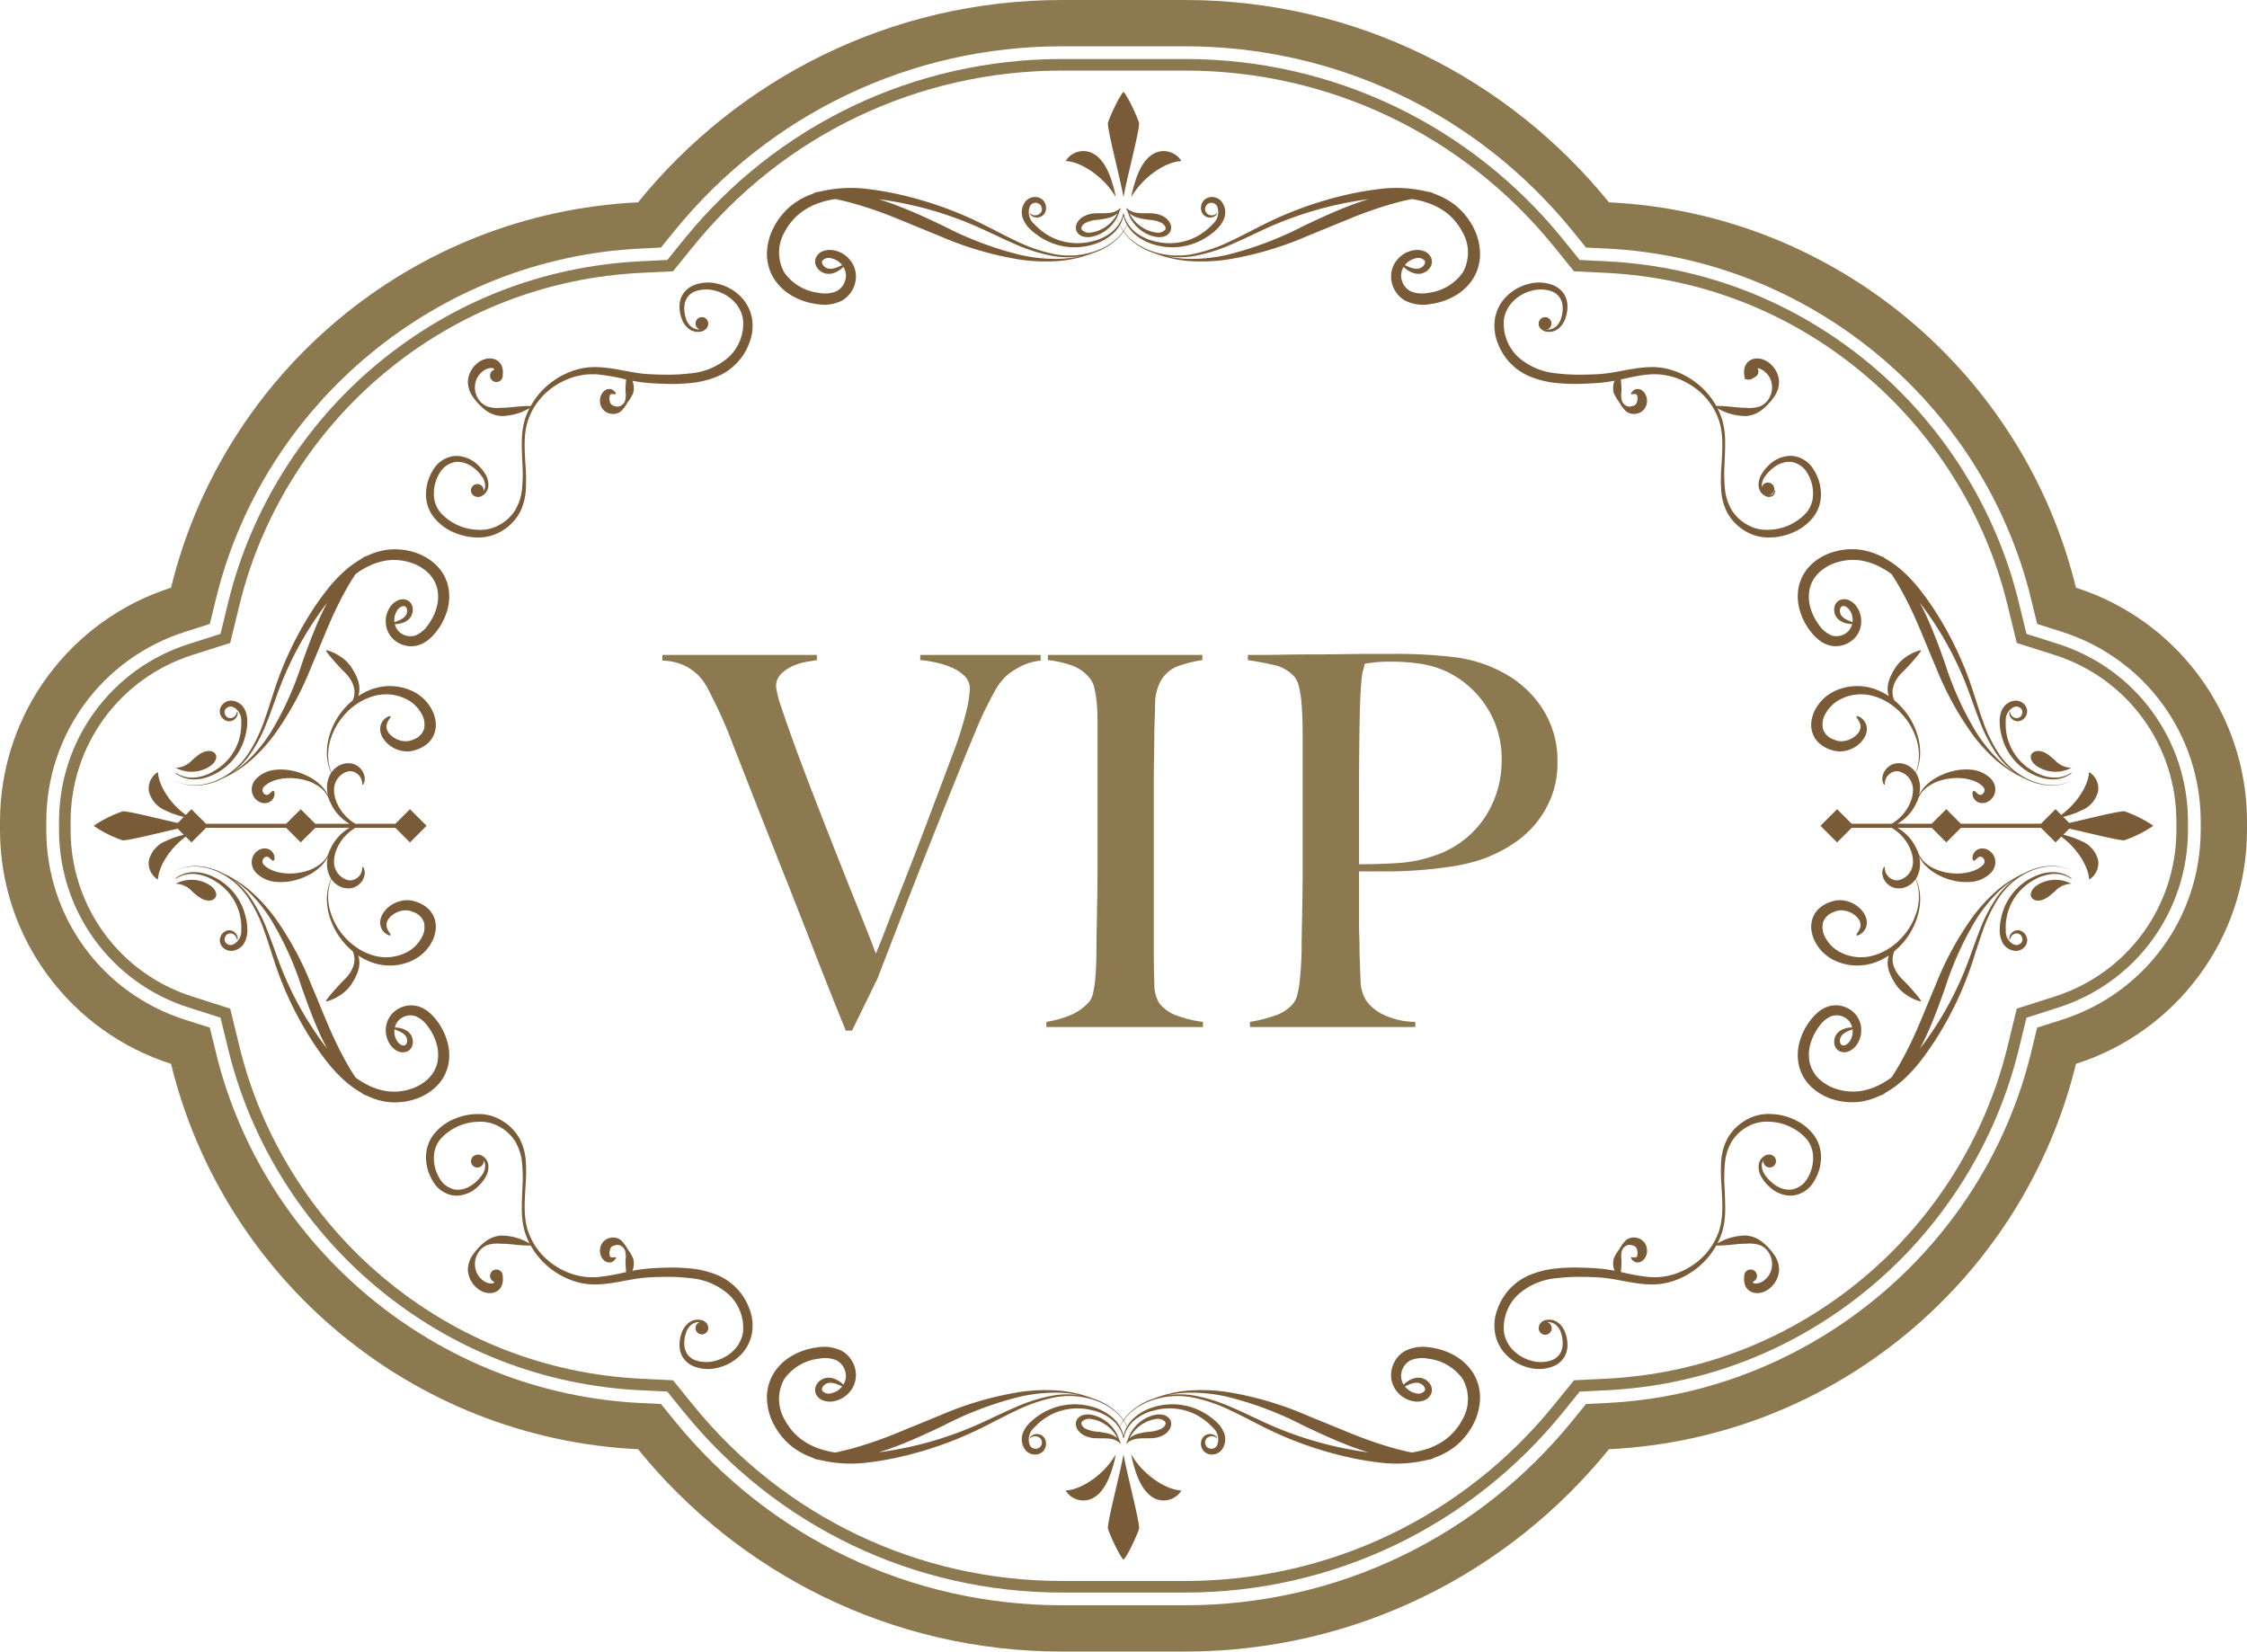 <svg xmlns="http://www.w3.org/2000/svg" width="400" height="294" viewBox="0 0 400 294">
  <g id="img" transform="translate(-290.15 -5788.956)">
    <g id="グループ_7305" data-name="グループ 7305" transform="translate(290.15 5788.956)">
      <g id="frames" transform="translate(0 0)">
        <g id="グループ_7289" data-name="グループ 7289" transform="translate(136.525 239.768)">
          <path id="パス_923" data-name="パス 923" d="M801.774,742.666a14.728,14.728,0,0,0,.541,2.308,15.359,15.359,0,0,0,.975,2.58c.749,1.506,1.927,3,3.691,3.266a3.693,3.693,0,0,0,3.7-1.727C807.753,748.945,803.716,746.113,801.774,742.666Z" transform="translate(-736.907 -723.525)" fill="#7a5b37"/>
          <path id="パス_924" data-name="パス 924" d="M795.779,742.666c-1.943,3.447-5.979,6.279-8.911,6.426a3.692,3.692,0,0,0,3.7,1.727c1.764-.27,2.943-1.76,3.691-3.266a15.359,15.359,0,0,0,.975-2.58A14.735,14.735,0,0,0,795.779,742.666Z" transform="translate(-733.695 -723.525)" fill="#7a5b37"/>
          <path id="パス_925" data-name="パス 925" d="M796.454,755.842c.165.736,2,4.83,2.782,5.566.787-.736,2.617-4.83,2.782-5.566.044-1.487-2.211-9.873-2.782-13.176C798.665,745.969,796.41,754.355,796.454,755.842Z" transform="translate(-735.761 -723.525)" fill="#7a5b37"/>
          <path id="パス_926" data-name="パス 926" d="M844.775,722.856a9.416,9.416,0,0,0-3.491-3.177,11.84,11.84,0,0,0-4.213-1.33,7.162,7.162,0,0,0-4.344.613,5,5,0,0,0-2.456,3.516,4.615,4.615,0,0,0,1.025,3.788,4.84,4.84,0,0,0,3.035,1.7,3.5,3.5,0,0,0,1.679-.161,2.214,2.214,0,0,0,1.308-1.163,1.847,1.847,0,0,0-.109-1.66,2.522,2.522,0,0,0-.971-.934,2.478,2.478,0,0,0-1.145-.306,3.025,3.025,0,0,0-.962.162,4.431,4.431,0,0,0-1.251.688c-.18.142-.328.269-.445.38.042.067.076.137.122.2l.054.078c.012.015.026.027.038.042.144-.063.315-.14.512-.228a5.114,5.114,0,0,1,1.171-.38,2.334,2.334,0,0,1,.706-.015,1.576,1.576,0,0,1,.654.274c.431.295.7.853.472,1.159a1.518,1.518,0,0,1-1.6.406,3.359,3.359,0,0,1-1.917-1.217l-.006,0-.031-.044c-.006-.009-.015-.016-.021-.024s-.02-.037-.033-.054l-.133-.191.011-.01a2.856,2.856,0,0,1-.383-2.162,3.177,3.177,0,0,1,1.589-2.141,5.357,5.357,0,0,1,3.163-.3,8.746,8.746,0,0,1,6.16,3.63,7.274,7.274,0,0,1-.154,7.357,10.425,10.425,0,0,1-2.619,3.164,11.8,11.8,0,0,1-3.72,1.949,16.68,16.68,0,0,1-2.588.6c-.986-.2-2.12-.461-3.365-.816a71.308,71.308,0,0,1-7.134-2.457l-8.107-3.319a59.667,59.667,0,0,0-14.157-4.168,31.876,31.876,0,0,0-6.736-.287,21.857,21.857,0,0,0-6.347,1.415c-.213.071-.425.138-.637.22a11.439,11.439,0,0,0-3.7,2.287,8.776,8.776,0,0,0-1.131,1.319,8.776,8.776,0,0,0-1.13-1.319,11.439,11.439,0,0,0-3.7-2.287c-.21-.082-.422-.149-.634-.22a21.877,21.877,0,0,0-6.35-1.416,31.877,31.877,0,0,0-6.736.287,59.678,59.678,0,0,0-14.158,4.168l-8.106,3.32a71.313,71.313,0,0,1-7.134,2.457c-1.245.355-2.379.613-3.365.816a16.6,16.6,0,0,1-2.588-.6,11.785,11.785,0,0,1-3.72-1.949,10.425,10.425,0,0,1-2.619-3.164,7.273,7.273,0,0,1-.154-7.357,8.746,8.746,0,0,1,6.16-3.63,5.357,5.357,0,0,1,3.163.3,3.18,3.18,0,0,1,1.589,2.141,2.859,2.859,0,0,1-.384,2.162l.012.011a2.354,2.354,0,0,1-.155.225c0,.006-.007.013-.012.02l-.013.013-.041.056-.007,0a3.355,3.355,0,0,1-1.916,1.216,1.517,1.517,0,0,1-1.6-.406c-.223-.306.042-.864.472-1.159a1.586,1.586,0,0,1,.654-.274,2.336,2.336,0,0,1,.706.016,5.091,5.091,0,0,1,1.171.379c.192.086.369.168.511.229.015-.019.034-.034.048-.053l.024-.033c.055-.074.095-.158.143-.236-.116-.11-.268-.241-.445-.38a4.395,4.395,0,0,0-1.251-.687,3,3,0,0,0-.962-.162,2.488,2.488,0,0,0-1.145.306,2.514,2.514,0,0,0-.97.934,1.844,1.844,0,0,0-.11,1.66,2.217,2.217,0,0,0,1.308,1.163,3.5,3.5,0,0,0,1.679.161,4.841,4.841,0,0,0,3.035-1.7,4.615,4.615,0,0,0,1.025-3.788,5,5,0,0,0-2.456-3.516,7.162,7.162,0,0,0-4.344-.613,11.84,11.84,0,0,0-4.213,1.33,9.41,9.41,0,0,0-3.491,3.177,8.283,8.283,0,0,0-1.256,4.779,10.517,10.517,0,0,0,1.376,4.734,12.231,12.231,0,0,0,3.212,3.742,13.117,13.117,0,0,0,3.7,1.938c.063.113.444.242,1.092.333a23.569,23.569,0,0,0,8.661.45,56.711,56.711,0,0,0,7.617-1.468A65.222,65.222,0,0,0,757.5,732.59c1.962-.974,3.882-2.019,5.915-2.973a28.456,28.456,0,0,1,6.585-2.305,14.034,14.034,0,0,1,7.667.522,11.243,11.243,0,0,1,3.705,2.182,8.753,8.753,0,0,1,1.148,1.322,8.49,8.49,0,0,0-.618,1.064,6.53,6.53,0,0,0-1.132-1.428A9.046,9.046,0,0,0,777.258,729a11.253,11.253,0,0,0-8.016.48,11.842,11.842,0,0,0-3.412,2.341,5.117,5.117,0,0,0-1.2,1.858,3.151,3.151,0,0,0,.126,2.365,5.5,5.5,0,0,0,.307.522,2,2,0,0,0,.487.464,2.268,2.268,0,0,0,1.213.4,2.026,2.026,0,0,0,1.237-.365,1.852,1.852,0,0,0,.708-1.042,1.988,1.988,0,0,0-.042-1.2,1.571,1.571,0,0,0-.8-.886,1.6,1.6,0,0,0-1.986.482l.091.074a1.332,1.332,0,0,1,1.634-.087,1.084,1.084,0,0,1,.326,1.361,1.129,1.129,0,0,1-2.106-.209,2.8,2.8,0,0,1,.865-2.944,10.819,10.819,0,0,1,2.972-2.287,10.492,10.492,0,0,1,7.436-.759,8.6,8.6,0,0,1,3.443,1.674,6.248,6.248,0,0,1,1.247,1.426,7.872,7.872,0,0,0-.394,1.1,6.722,6.722,0,0,0-2.145-2.421,6.491,6.491,0,0,0-2.269-.979,3.367,3.367,0,0,0-1.328-.032,1.976,1.976,0,0,0-1.288.742,1.62,1.62,0,0,0-.122,1.608,2.725,2.725,0,0,0,.946,1.115,4.712,4.712,0,0,0,2.511.724c.828.027,1.564-.02,2.3.069a3.166,3.166,0,0,1,1.984.851l.1-.062a1.837,1.837,0,0,0-.209-.4,6.1,6.1,0,0,0-.469-1.2,7.857,7.857,0,0,1,.406-1.087,5.108,5.108,0,0,1,.7,1.8l.058-.008.058.008a5.1,5.1,0,0,1,.7-1.8,7.71,7.71,0,0,1,.406,1.086,6.123,6.123,0,0,0-.469,1.2,1.84,1.84,0,0,0-.21.4l.1.062a3.166,3.166,0,0,1,1.984-.851c.732-.089,1.467-.042,2.3-.069a4.714,4.714,0,0,0,2.511-.724,2.725,2.725,0,0,0,.946-1.115,1.618,1.618,0,0,0-.123-1.608,1.972,1.972,0,0,0-1.287-.742,3.366,3.366,0,0,0-1.327.032,6.485,6.485,0,0,0-2.269.979,6.726,6.726,0,0,0-2.145,2.42,7.862,7.862,0,0,0-.394-1.1,6.247,6.247,0,0,1,1.247-1.426,8.592,8.592,0,0,1,3.443-1.674,10.492,10.492,0,0,1,7.436.759,10.82,10.82,0,0,1,2.972,2.287,2.8,2.8,0,0,1,.865,2.944,1.129,1.129,0,0,1-2.106.209,1.084,1.084,0,0,1,.326-1.361,1.331,1.331,0,0,1,1.633.087l.092-.074a1.6,1.6,0,0,0-1.987-.482,1.572,1.572,0,0,0-.8.886,1.988,1.988,0,0,0-.042,1.2,1.852,1.852,0,0,0,.708,1.042,2.025,2.025,0,0,0,1.236.365,2.268,2.268,0,0,0,1.214-.4,2,2,0,0,0,.487-.464,5.5,5.5,0,0,0,.307-.522,3.151,3.151,0,0,0,.125-2.365,5.118,5.118,0,0,0-1.2-1.858,11.854,11.854,0,0,0-3.412-2.341,11.253,11.253,0,0,0-8.016-.48,9.041,9.041,0,0,0-3.516,1.977,6.531,6.531,0,0,0-1.132,1.428,8.448,8.448,0,0,0-.618-1.064,8.8,8.8,0,0,1,1.148-1.322,11.227,11.227,0,0,1,3.706-2.181,14.034,14.034,0,0,1,7.667-.523,28.455,28.455,0,0,1,6.585,2.305c2.034.954,3.953,2,5.916,2.973a65.222,65.222,0,0,0,12.739,4.774,56.685,56.685,0,0,0,7.617,1.468,23.57,23.57,0,0,0,8.661-.45c.649-.091,1.029-.22,1.092-.333a13.129,13.129,0,0,0,3.7-1.938,12.23,12.23,0,0,0,3.212-3.742,10.516,10.516,0,0,0,1.376-4.734A8.283,8.283,0,0,0,844.775,722.856Zm-74.838,4.082a29.518,29.518,0,0,0-6.76,2.138c-2.086.9-4.047,1.878-6.025,2.771a63.909,63.909,0,0,1-12.7,4.225c-1.738.375-3.562.72-5.477.958,1.156-.353,2.346-.759,3.555-1.23,2.654-1.028,5.391-2.292,8.084-3.576a61.27,61.27,0,0,1,13.545-5.1,28.89,28.89,0,0,1,6.573-.718,20.962,20.962,0,0,1,4.2.494A14.694,14.694,0,0,0,769.937,726.938Zm10.246,6.846a12.016,12.016,0,0,0-2.383-.435,5.42,5.42,0,0,1-1.98-.529c-.563-.295-.908-.863-.675-1.223a1.8,1.8,0,0,1,1.7-.481,5.82,5.82,0,0,1,2.092.726,6.318,6.318,0,0,1,2.581,2.71c-.064-.061-.128-.122-.2-.178A3.978,3.978,0,0,0,780.183,733.785Zm6.018-1.943a5.82,5.82,0,0,1,2.092-.726,1.8,1.8,0,0,1,1.7.481c.232.36-.111.928-.675,1.223a5.421,5.421,0,0,1-1.98.529,12.016,12.016,0,0,0-2.383.435,3.969,3.969,0,0,0-1.137.589c-.068.056-.133.117-.2.178A6.319,6.319,0,0,1,786.2,731.841Zm-3,.606a5.4,5.4,0,0,0-.634,1.684,5.428,5.428,0,0,0-.633-1.684,8.325,8.325,0,0,1,.633-1.051A8.272,8.272,0,0,1,783.2,732.448Zm24.782-.6c-1.978-.893-3.939-1.874-6.025-2.771a29.529,29.529,0,0,0-6.76-2.138,14.685,14.685,0,0,0-5-.036,20.94,20.94,0,0,1,4.2-.494,28.89,28.89,0,0,1,6.573.718,61.239,61.239,0,0,1,13.545,5.1c2.693,1.283,5.43,2.548,8.084,3.575,1.209.471,2.4.878,3.556,1.23-1.915-.238-3.74-.584-5.478-.958A63.977,63.977,0,0,1,807.984,731.846Z" transform="translate(-719.093 -718.264)" fill="#7a5b37"/>
        </g>
        <g id="グループ_7290" data-name="グループ 7290" transform="translate(136.525 16.348)">
          <path id="パス_927" data-name="パス 927" d="M801.774,455.082c1.943-3.447,5.979-6.279,8.911-6.426a3.693,3.693,0,0,0-3.7-1.727c-1.764.27-2.942,1.759-3.691,3.266a15.365,15.365,0,0,0-.975,2.58A14.73,14.73,0,0,0,801.774,455.082Z" transform="translate(-736.907 -436.34)" fill="#7a5b37"/>
          <path id="パス_928" data-name="パス 928" d="M795.779,455.082a14.737,14.737,0,0,0-.541-2.308,15.365,15.365,0,0,0-.975-2.58c-.749-1.506-1.927-3-3.691-3.266a3.692,3.692,0,0,0-3.7,1.727C789.8,448.8,793.836,451.634,795.779,455.082Z" transform="translate(-733.695 -436.34)" fill="#7a5b37"/>
          <path id="パス_929" data-name="パス 929" d="M802.018,439.007c-.165-.736-2-4.83-2.782-5.566-.787.736-2.617,4.83-2.782,5.566-.044,1.486,2.211,9.873,2.782,13.176C799.807,448.88,802.062,440.494,802.018,439.007Z" transform="translate(-735.761 -433.441)" fill="#7a5b37"/>
          <path id="パス_930" data-name="パス 930" d="M846.031,466.658a10.516,10.516,0,0,0-1.376-4.734,12.229,12.229,0,0,0-3.212-3.742,13.128,13.128,0,0,0-3.7-1.938c-.063-.112-.444-.242-1.092-.333a23.572,23.572,0,0,0-8.661-.45,56.7,56.7,0,0,0-7.617,1.468,65.228,65.228,0,0,0-12.739,4.774c-1.962.974-3.882,2.019-5.916,2.973a28.454,28.454,0,0,1-6.585,2.305,14.034,14.034,0,0,1-7.667-.523,11.215,11.215,0,0,1-3.706-2.182,8.751,8.751,0,0,1-1.148-1.321,8.454,8.454,0,0,0,.618-1.064,6.529,6.529,0,0,0,1.132,1.428,9.039,9.039,0,0,0,3.516,1.977,11.252,11.252,0,0,0,8.016-.48,11.853,11.853,0,0,0,3.412-2.341,5.117,5.117,0,0,0,1.2-1.858,3.151,3.151,0,0,0-.125-2.365,5.513,5.513,0,0,0-.307-.522,2.006,2.006,0,0,0-.487-.464,2.269,2.269,0,0,0-1.214-.4,2.026,2.026,0,0,0-1.236.365,1.853,1.853,0,0,0-.708,1.043,1.988,1.988,0,0,0,.042,1.2,1.572,1.572,0,0,0,.8.886,1.6,1.6,0,0,0,1.987-.482l-.092-.074a1.331,1.331,0,0,1-1.633.087,1.084,1.084,0,0,1-.326-1.361,1.129,1.129,0,0,1,2.106.209,2.8,2.8,0,0,1-.865,2.944,10.82,10.82,0,0,1-2.972,2.287,10.492,10.492,0,0,1-7.436.759,8.592,8.592,0,0,1-3.443-1.674,6.248,6.248,0,0,1-1.247-1.426,7.875,7.875,0,0,0,.394-1.1,6.722,6.722,0,0,0,2.145,2.421,6.487,6.487,0,0,0,2.269.979,3.353,3.353,0,0,0,1.327.032,1.972,1.972,0,0,0,1.287-.742,1.618,1.618,0,0,0,.123-1.608,2.724,2.724,0,0,0-.946-1.115,4.714,4.714,0,0,0-2.511-.724c-.828-.027-1.564.02-2.3-.069a3.172,3.172,0,0,1-1.984-.851l-.1.062a1.841,1.841,0,0,0,.21.4,6.123,6.123,0,0,0,.469,1.2,7.747,7.747,0,0,1-.406,1.086,5.109,5.109,0,0,1-.7-1.8l-.058.008-.058-.008a5.109,5.109,0,0,1-.7,1.8,7.858,7.858,0,0,1-.406-1.087,6.119,6.119,0,0,0,.469-1.2,1.839,1.839,0,0,0,.209-.4l-.1-.062a3.172,3.172,0,0,1-1.984.851c-.732.089-1.467.042-2.3.069a4.712,4.712,0,0,0-2.511.724,2.725,2.725,0,0,0-.946,1.115,1.62,1.62,0,0,0,.122,1.608,1.976,1.976,0,0,0,1.288.742,3.354,3.354,0,0,0,1.328-.032,6.493,6.493,0,0,0,2.269-.979,6.721,6.721,0,0,0,2.145-2.421,7.875,7.875,0,0,0,.394,1.1,6.25,6.25,0,0,1-1.247,1.426,8.6,8.6,0,0,1-3.443,1.674,10.492,10.492,0,0,1-7.436-.759,10.819,10.819,0,0,1-2.972-2.287,2.8,2.8,0,0,1-.865-2.944,1.129,1.129,0,0,1,2.106-.209,1.084,1.084,0,0,1-.326,1.361,1.332,1.332,0,0,1-1.634-.087l-.091.074a1.6,1.6,0,0,0,1.986.482,1.572,1.572,0,0,0,.8-.886,1.988,1.988,0,0,0,.042-1.2A1.853,1.853,0,0,0,768,457.23a2.027,2.027,0,0,0-1.237-.365,2.269,2.269,0,0,0-1.213.4,2,2,0,0,0-.487.464,5.513,5.513,0,0,0-.307.522,3.151,3.151,0,0,0-.126,2.365,5.116,5.116,0,0,0,1.2,1.858,11.842,11.842,0,0,0,3.412,2.341,11.252,11.252,0,0,0,8.016.48,9.044,9.044,0,0,0,3.516-1.977,6.528,6.528,0,0,0,1.132-1.428,8.492,8.492,0,0,0,.618,1.064,8.8,8.8,0,0,1-1.148,1.322,11.243,11.243,0,0,1-3.705,2.182,14.035,14.035,0,0,1-7.667.522,28.455,28.455,0,0,1-6.585-2.305c-2.034-.954-3.953-2-5.915-2.973a65.228,65.228,0,0,0-12.739-4.774,56.73,56.73,0,0,0-7.617-1.468,23.571,23.571,0,0,0-8.661.45c-.648.092-1.029.22-1.092.333a13.114,13.114,0,0,0-3.7,1.938,12.23,12.23,0,0,0-3.212,3.742,10.516,10.516,0,0,0-1.376,4.734,8.283,8.283,0,0,0,1.256,4.779,9.41,9.41,0,0,0,3.491,3.177,11.84,11.84,0,0,0,4.213,1.33,7.163,7.163,0,0,0,4.344-.613,5,5,0,0,0,2.456-3.516,4.615,4.615,0,0,0-1.025-3.788,4.842,4.842,0,0,0-3.035-1.7,3.507,3.507,0,0,0-1.679.161,2.217,2.217,0,0,0-1.308,1.163,1.844,1.844,0,0,0,.11,1.66,2.514,2.514,0,0,0,.97.934,2.486,2.486,0,0,0,1.145.306,3,3,0,0,0,.962-.162,4.394,4.394,0,0,0,1.251-.687c.177-.14.329-.271.445-.38-.048-.078-.088-.162-.143-.236l-.024-.033c-.014-.02-.033-.035-.048-.053-.142.061-.319.143-.511.229a5.089,5.089,0,0,1-1.171.379,2.338,2.338,0,0,1-.706.016,1.588,1.588,0,0,1-.654-.274c-.431-.295-.7-.853-.472-1.159a1.517,1.517,0,0,1,1.6-.406,3.355,3.355,0,0,1,1.916,1.216l.007,0,.041.056.013.013c0,.006.007.013.012.02a2.345,2.345,0,0,1,.155.225l-.012.011a2.859,2.859,0,0,1,.384,2.162,3.179,3.179,0,0,1-1.589,2.141,5.356,5.356,0,0,1-3.163.3,8.746,8.746,0,0,1-6.16-3.629,7.274,7.274,0,0,1,.154-7.357,10.424,10.424,0,0,1,2.619-3.164,11.783,11.783,0,0,1,3.72-1.949,16.6,16.6,0,0,1,2.588-.6c.986.2,2.12.461,3.365.816a71.3,71.3,0,0,1,7.134,2.457l8.106,3.32a59.672,59.672,0,0,0,14.158,4.168,31.93,31.93,0,0,0,6.736.287,21.878,21.878,0,0,0,6.35-1.416c.212-.071.424-.138.634-.22a11.448,11.448,0,0,0,3.7-2.286,8.821,8.821,0,0,0,1.13-1.32,8.815,8.815,0,0,0,1.131,1.319,11.437,11.437,0,0,0,3.7,2.287c.212.082.425.15.638.221a21.875,21.875,0,0,0,6.346,1.414,31.929,31.929,0,0,0,6.736-.287,59.665,59.665,0,0,0,14.157-4.168l8.107-3.319a71.3,71.3,0,0,1,7.134-2.457c1.245-.355,2.379-.614,3.365-.816a16.66,16.66,0,0,1,2.588.6,11.8,11.8,0,0,1,3.72,1.949,10.424,10.424,0,0,1,2.619,3.164,7.274,7.274,0,0,1,.154,7.357,8.746,8.746,0,0,1-6.16,3.629,5.356,5.356,0,0,1-3.163-.3,3.177,3.177,0,0,1-1.589-2.141,2.857,2.857,0,0,1,.383-2.162l-.011-.009.133-.192c.013-.017.02-.037.033-.054s.015-.015.021-.024l.031-.045.006,0a3.358,3.358,0,0,1,1.917-1.217,1.518,1.518,0,0,1,1.6.406c.223.306-.042.864-.472,1.159a1.578,1.578,0,0,1-.654.274,2.339,2.339,0,0,1-.706-.015,5.111,5.111,0,0,1-1.171-.38c-.2-.089-.368-.166-.512-.228-.012.015-.026.027-.038.042l-.054.078c-.046.064-.081.135-.122.2.117.111.264.238.445.38a4.43,4.43,0,0,0,1.251.688,3.025,3.025,0,0,0,.962.162,2.477,2.477,0,0,0,1.145-.306,2.521,2.521,0,0,0,.971-.934,1.847,1.847,0,0,0,.109-1.66,2.214,2.214,0,0,0-1.308-1.163,3.5,3.5,0,0,0-1.679-.161,4.84,4.84,0,0,0-3.035,1.7,4.615,4.615,0,0,0-1.025,3.788,5,5,0,0,0,2.456,3.516,7.163,7.163,0,0,0,4.344.613,11.84,11.84,0,0,0,4.213-1.33,9.416,9.416,0,0,0,3.491-3.177A8.283,8.283,0,0,0,846.031,466.658Zm-61.078-6.15a12.018,12.018,0,0,0,2.383.435,5.451,5.451,0,0,1,1.98.529c.563.295.907.863.675,1.223a1.8,1.8,0,0,1-1.7.481,5.819,5.819,0,0,1-2.092-.726,6.319,6.319,0,0,1-2.582-2.71c.064.061.129.122.2.178A3.973,3.973,0,0,0,784.953,460.508Zm-6.018,1.943a5.819,5.819,0,0,1-2.092.726,1.8,1.8,0,0,1-1.7-.481c-.233-.36.111-.928.675-1.223a5.45,5.45,0,0,1,1.98-.529,12.019,12.019,0,0,0,2.383-.435,3.982,3.982,0,0,0,1.137-.589c.068-.056.133-.117.2-.178A6.317,6.317,0,0,1,778.935,462.451Zm-8.2,5.434a28.887,28.887,0,0,1-6.573-.718,61.274,61.274,0,0,1-13.545-5.1c-2.693-1.284-5.43-2.549-8.084-3.576-1.208-.471-2.4-.877-3.555-1.23,1.915.238,3.739.584,5.477.959a63.9,63.9,0,0,1,12.7,4.225c1.979.893,3.939,1.874,6.025,2.771a29.516,29.516,0,0,0,6.76,2.138,14.672,14.672,0,0,0,5,.036A20.959,20.959,0,0,1,770.736,467.885Zm11.2-6.04a5.428,5.428,0,0,0,.633-1.684,5.412,5.412,0,0,0,.634,1.684,8.262,8.262,0,0,1-.634,1.051A8.318,8.318,0,0,1,781.935,461.845Zm40.668-3.352c-2.654,1.028-5.391,2.292-8.084,3.575a61.241,61.241,0,0,1-13.545,5.1,28.887,28.887,0,0,1-6.573.718,20.923,20.923,0,0,1-4.195-.494,14.673,14.673,0,0,0,4.994-.036,29.527,29.527,0,0,0,6.76-2.138c2.085-.9,4.047-1.877,6.025-2.771a63.973,63.973,0,0,1,12.7-4.226c1.738-.374,3.563-.719,5.478-.958C825,457.615,823.812,458.023,822.6,458.493Z" transform="translate(-719.093 -438.145)" fill="#7a5b37"/>
        </g>
        <g id="グループ_7291" data-name="グループ 7291">
          <g id="パス_931" data-name="パス 931" transform="translate(-545.075 -412.6)" fill="none" stroke-miterlimit="10">
            <path d="M575.521,517.221a90.208,90.208,0,0,1,83.137-68.6A96.881,96.881,0,0,1,734.124,412.6h21.9a96.88,96.88,0,0,1,75.466,36.017,90.209,90.209,0,0,1,83.137,68.6,43.731,43.731,0,0,1,30.446,41.657v1.445a43.73,43.73,0,0,1-30.446,41.656,90.209,90.209,0,0,1-83.137,68.6A96.881,96.881,0,0,1,756.026,706.6h-21.9a96.879,96.879,0,0,1-75.465-36.017,90.209,90.209,0,0,1-83.137-68.6,43.73,43.73,0,0,1-30.446-41.656v-1.445A43.731,43.731,0,0,1,575.521,517.221Z" stroke="none"/>
            <path d="M 734.124 420.84 C 707.202 420.84 682.03 432.855 665.06 453.804 L 662.74 456.668 L 659.058 456.848 C 623.113 458.598 592.053 484.228 583.526 519.174 L 582.429 523.669 L 578.02 525.073 C 563.243 529.777 553.315 543.362 553.315 558.878 L 553.315 560.322 C 553.315 575.838 563.243 589.423 578.02 594.127 L 582.429 595.531 L 583.526 600.026 C 592.053 634.972 623.114 660.602 659.059 662.352 L 662.741 662.532 L 665.061 665.396 C 682.031 686.345 707.203 698.36 734.124 698.36 L 756.026 698.36 C 782.947 698.36 808.119 686.345 825.089 665.396 L 827.409 662.532 L 831.091 662.352 C 867.036 660.602 898.096 634.972 906.624 600.025 L 907.721 595.531 L 912.13 594.127 C 926.907 589.423 936.835 575.838 936.835 560.322 L 936.835 558.878 C 936.835 543.362 926.907 529.777 912.13 525.073 L 907.721 523.669 L 906.624 519.174 C 898.097 484.228 867.036 458.598 831.091 456.848 L 827.409 456.668 L 825.089 453.804 C 808.119 432.855 782.947 420.84 756.026 420.84 L 734.124 420.84 M 734.124 412.6 L 756.026 412.6 C 786.504 412.6 813.696 426.648 831.492 448.617 C 871.917 450.586 905.345 479.173 914.629 517.221 C 932.284 522.841 945.075 539.364 945.075 558.878 L 945.075 560.322 C 945.075 579.837 932.284 596.359 914.629 601.979 C 905.344 640.027 871.917 668.614 831.492 670.583 C 813.696 692.552 786.504 706.6 756.026 706.6 L 734.124 706.6 C 703.646 706.6 676.454 692.552 658.658 670.583 C 618.233 668.614 584.805 640.027 575.521 601.979 C 557.866 596.359 545.075 579.837 545.075 560.322 L 545.075 558.878 C 545.075 539.364 557.866 522.841 575.521 517.221 C 584.805 479.173 618.233 450.586 658.657 448.617 C 676.453 426.648 703.646 412.6 734.124 412.6 Z" stroke="none" fill="#8c7950"/>
          </g>
          <g id="パス_932" data-name="パス 932" transform="translate(-547.96 -415.486)" fill="none" stroke-miterlimit="10">
            <path d="M737.009,698.984a86.262,86.262,0,0,1-67.3-32.125l-2.958-3.651-4.694-.229a78.88,78.88,0,0,1-47.03-18.348,80.181,80.181,0,0,1-26.413-42.255l-1.4-5.729-5.62-1.79a33.091,33.091,0,0,1-23.128-31.647v-1.445a33.092,33.092,0,0,1,23.128-31.648l5.62-1.789,1.4-5.729a80.184,80.184,0,0,1,26.413-42.255,78.88,78.88,0,0,1,47.03-18.348l4.694-.228,2.958-3.652a86.264,86.264,0,0,1,67.3-32.125h21.9a86.262,86.262,0,0,1,67.3,32.125l2.958,3.652,4.694.228A78.881,78.881,0,0,1,880.9,480.342,80.178,80.178,0,0,1,907.308,522.6l1.4,5.729,5.62,1.789a33.093,33.093,0,0,1,23.128,31.648v1.445a33.092,33.092,0,0,1-23.128,31.647l-5.62,1.79-1.4,5.729A80.17,80.17,0,0,1,880.9,644.63a78.877,78.877,0,0,1-47.03,18.348l-4.695.229-2.958,3.651a86.259,86.259,0,0,1-67.3,32.125Z" stroke="none"/>
            <path d="M 758.911 696.924 C 784.521 696.924 808.469 685.493 824.612 665.562 L 828.15 661.195 L 833.765 660.921 C 850.702 660.095 866.543 653.915 879.576 643.048 C 892.276 632.459 901.414 617.841 905.307 601.887 L 906.979 595.034 L 913.702 592.893 C 926.677 588.763 935.395 576.834 935.395 563.209 L 935.395 561.764 C 935.395 548.139 926.677 536.209 913.702 532.079 L 906.979 529.939 L 905.307 523.086 C 901.414 507.132 892.276 492.514 879.576 481.924 C 866.543 471.057 850.702 464.877 833.766 464.052 L 828.151 463.779 L 824.613 459.411 C 808.469 439.48 784.521 428.049 758.911 428.049 L 737.009 428.049 C 711.399 428.049 687.451 439.48 671.306 459.411 L 667.769 463.779 L 662.154 464.052 C 645.218 464.877 629.377 471.057 616.344 481.924 C 603.644 492.513 594.506 507.131 590.612 523.086 L 588.94 529.939 L 582.217 532.079 C 569.243 536.209 560.525 548.139 560.525 561.764 L 560.525 563.209 C 560.525 576.834 569.242 588.764 582.218 592.893 L 588.94 595.034 L 590.612 601.887 C 594.506 617.841 603.644 632.459 616.344 643.048 C 629.377 653.915 645.218 660.095 662.155 660.921 L 667.769 661.195 L 671.307 665.562 C 687.451 685.493 711.399 696.924 737.009 696.924 L 758.911 696.924 M 758.911 698.984 L 737.009 698.984 C 710.775 698.984 686.244 687.275 669.706 666.859 L 666.749 663.207 L 662.055 662.978 C 644.668 662.131 628.405 655.787 615.024 644.631 C 601.988 633.761 592.608 618.755 588.611 602.375 L 587.213 596.646 L 581.593 594.856 C 567.759 590.453 558.465 577.735 558.465 563.209 L 558.465 561.764 C 558.465 547.237 567.759 534.52 581.593 530.116 L 587.213 528.327 L 588.611 522.597 C 592.608 506.218 601.988 491.212 615.024 480.342 C 628.405 469.186 644.668 462.842 662.054 461.995 L 666.748 461.766 L 669.706 458.114 C 686.244 437.698 710.775 425.989 737.009 425.989 L 758.911 425.989 C 785.145 425.989 809.676 437.698 826.214 458.114 L 829.172 461.766 L 833.866 461.995 C 851.252 462.842 867.515 469.186 880.896 480.342 C 893.932 491.212 903.312 506.218 907.308 522.597 L 908.706 528.327 L 914.327 530.116 C 928.16 534.52 937.455 547.237 937.455 561.764 L 937.455 563.209 C 937.455 577.735 928.16 590.453 914.327 594.856 L 908.706 596.646 L 907.308 602.375 C 903.312 618.755 893.932 633.761 880.896 644.63 C 867.515 655.787 851.252 662.131 833.865 662.978 L 829.171 663.207 L 826.213 666.859 C 809.676 687.275 785.145 698.984 758.911 698.984 Z" stroke="none" fill="#8c7950"/>
          </g>
        </g>
        <g id="グループ_7292" data-name="グループ 7292" transform="translate(75.833 50.303)">
          <path id="パス_933" data-name="パス 933" d="M699.748,483.015a7.364,7.364,0,0,0-2.184-3.979,8.49,8.49,0,0,0-3.931-2.1,6.824,6.824,0,0,0-4.441.354,4.052,4.052,0,0,0-1.754,1.545,4.232,4.232,0,0,0-.572,2.218,6.207,6.207,0,0,0,.411,2.162,3.8,3.8,0,0,0,1.313,1.8,2.692,2.692,0,0,0,2.162.42,1.729,1.729,0,0,0,.95-.591,1.278,1.278,0,0,0,.26-.64,1.13,1.13,0,1,0-1.629.814,1.141,1.141,0,0,0,.145.057,2.272,2.272,0,0,1-1.556-.509,3.17,3.17,0,0,1-.96-1.587,5.621,5.621,0,0,1-.244-1.9,3.32,3.32,0,0,1,.541-1.716,3.011,3.011,0,0,1,1.379-1.068,5.974,5.974,0,0,1,3.681-.093,7.123,7.123,0,0,1,3.225,1.868,5.834,5.834,0,0,1,1.625,3.216,8.136,8.136,0,0,1-2.57,6.728,11.86,11.86,0,0,1-6.987,2.892,31.659,31.659,0,0,1-4.024.218c-1.35-.012-2.75-.038-4.057-.164-2.653-.257-5.333-1.076-8.228-1.18a11.972,11.972,0,0,0-4.281.607,13.852,13.852,0,0,0-3.8,1.971,13.472,13.472,0,0,0-3.84,4.346c-1.9-.057-3.67.333-5.325.315a5.953,5.953,0,0,1-2.514-.271,3.511,3.511,0,0,1-1.793-1.863,3.718,3.718,0,0,1-.182-2.429,3.357,3.357,0,0,1,1.178-1.858,2.575,2.575,0,0,1,1.729-.664.639.639,0,0,1,.459.282,1.132,1.132,0,1,0,1.458.958,3.234,3.234,0,0,0-.074-1.319,2.218,2.218,0,0,0-.462-.878,2.253,2.253,0,0,0-.889-.6,2.87,2.87,0,0,0-1.914.034,3.983,3.983,0,0,0-1.459.911,4.527,4.527,0,0,0-1.4,2.962,4.66,4.66,0,0,0,.992,2.924,10.149,10.149,0,0,0,2.011,2.127,5.287,5.287,0,0,0,2.817,1.146,9.972,9.972,0,0,0,5.167-1.415,12.741,12.741,0,0,0-.857,2.084,14.355,14.355,0,0,0-.533,4.169c0,1.393.068,2.777.13,4.151a26.355,26.355,0,0,1-.1,4.088,9.211,9.211,0,0,1-1.24,3.734,7.617,7.617,0,0,1-2.829,2.6,6.816,6.816,0,0,1-3.651.849,9.329,9.329,0,0,1-6.764-3.043,5.152,5.152,0,0,1-1.2-3.366,6.958,6.958,0,0,1,.965-3.594,4.048,4.048,0,0,1,2.811-2.065,3.924,3.924,0,0,1,1.8.2,5.188,5.188,0,0,1,1.645.94,7.033,7.033,0,0,1,1.323,1.421,2.877,2.877,0,0,1,.589,1.734,1.769,1.769,0,0,1-.272.883,1.131,1.131,0,1,0-1.64.877,1.313,1.313,0,0,0,1.142.062,2.145,2.145,0,0,0,1.328-1.768,3.506,3.506,0,0,0-.522-2.174,6.934,6.934,0,0,0-1.383-1.69,5.541,5.541,0,0,0-4.13-1.566,5.076,5.076,0,0,0-3.774,2.465,8.219,8.219,0,0,0-1.285,4.265A6.609,6.609,0,0,0,643.2,518.6a9.09,9.09,0,0,0,3.585,2.639,10.72,10.72,0,0,0,4.311.864,7.9,7.9,0,0,0,4.25-1.229,8.628,8.628,0,0,0,3.032-3.123,10.021,10.021,0,0,0,1.123-4.132,30.712,30.712,0,0,0-.044-4.183c-.154-2.742-.406-5.546.419-8.125a11.922,11.922,0,0,1,4.855-6.223,12.791,12.791,0,0,1,3.614-1.638,11.765,11.765,0,0,1,3.9-.375,36.919,36.919,0,0,1,5.112.9l-.049.674a12.681,12.681,0,0,0-.052,1.525,3.875,3.875,0,0,1-.09,1.612,1.575,1.575,0,0,1-1.1,1,1.3,1.3,0,0,1-.624-.042,1.938,1.938,0,0,0-.307-.068,1.539,1.539,0,0,0-.236-.109,1.055,1.055,0,0,1-.436-.708,1.881,1.881,0,0,1-.021-.971.408.408,0,0,1,.249-.3,3.083,3.083,0,0,1,.343-.024l.431.064.106-.126a3.137,3.137,0,0,0-.278-.417,2.02,2.02,0,0,0-.454-.329,1.365,1.365,0,0,0-1.313.213,2.067,2.067,0,0,0-.7,1.043,1.927,1.927,0,0,0-.115.587,2.188,2.188,0,0,0,.025.6,2.359,2.359,0,0,0,.531,1.141,3.894,3.894,0,0,0,.5.429,3.842,3.842,0,0,0,.59.258c.2.038.4.077.595.1a5.218,5.218,0,0,0,.55-.058,2.051,2.051,0,0,0,1.007-.495,7.386,7.386,0,0,0,1.128-1.54,8.3,8.3,0,0,0,.974-1.63,3.447,3.447,0,0,0-.028-1.89c-.03-.1-.068-.206-.1-.308.618.117,1.244.223,1.88.3,1.438.166,2.8.216,4.209.257a33.05,33.05,0,0,0,4.243-.147,16.56,16.56,0,0,0,4.237-.964,10.316,10.316,0,0,0,6.218-6.126A8.233,8.233,0,0,0,699.748,483.015Z" transform="translate(-641.734 -476.728)" fill="#7a5b37"/>
        </g>
        <g id="グループ_7293" data-name="グループ 7293" transform="translate(75.833 198.318)">
          <path id="パス_934" data-name="パス 934" d="M699.748,704.513a7.366,7.366,0,0,1-2.184,3.979,8.49,8.49,0,0,1-3.931,2.1,6.824,6.824,0,0,1-4.441-.354,4.052,4.052,0,0,1-1.754-1.545,4.231,4.231,0,0,1-.572-2.218,6.207,6.207,0,0,1,.411-2.162,3.8,3.8,0,0,1,1.313-1.8,2.692,2.692,0,0,1,2.162-.42,1.73,1.73,0,0,1,.95.591,1.278,1.278,0,0,1,.26.64,1.13,1.13,0,1,1-1.629-.814,1.141,1.141,0,0,1,.145-.057,2.272,2.272,0,0,0-1.556.509,3.171,3.171,0,0,0-.96,1.587,5.621,5.621,0,0,0-.244,1.9,3.324,3.324,0,0,0,.541,1.716,3.016,3.016,0,0,0,1.379,1.067,5.975,5.975,0,0,0,3.681.093,7.121,7.121,0,0,0,3.225-1.868,5.834,5.834,0,0,0,1.625-3.216,8.136,8.136,0,0,0-2.57-6.728,11.86,11.86,0,0,0-6.987-2.892,31.659,31.659,0,0,0-4.024-.218c-1.35.012-2.75.038-4.057.164-2.653.257-5.333,1.076-8.228,1.18a11.971,11.971,0,0,1-4.281-.607,13.831,13.831,0,0,1-3.8-1.971,13.472,13.472,0,0,1-3.84-4.347c-1.9.057-3.67-.333-5.325-.315a5.952,5.952,0,0,0-2.514.271,3.511,3.511,0,0,0-1.793,1.863,3.718,3.718,0,0,0-.182,2.429,3.36,3.36,0,0,0,1.178,1.858,2.576,2.576,0,0,0,1.729.665.645.645,0,0,0,.459-.282,1.132,1.132,0,1,1,1.458-.958,3.234,3.234,0,0,1-.074,1.319,2.219,2.219,0,0,1-.462.878,2.254,2.254,0,0,1-.889.6,2.87,2.87,0,0,1-1.914-.034,3.983,3.983,0,0,1-1.459-.911,4.527,4.527,0,0,1-1.4-2.962,4.66,4.66,0,0,1,.992-2.924A10.149,10.149,0,0,1,652.2,688.2a5.287,5.287,0,0,1,2.817-1.146,9.973,9.973,0,0,1,5.167,1.415,12.739,12.739,0,0,1-.857-2.084,14.352,14.352,0,0,1-.533-4.169c0-1.393.068-2.777.13-4.151a26.358,26.358,0,0,0-.1-4.088,9.211,9.211,0,0,0-1.24-3.734,7.618,7.618,0,0,0-2.829-2.6,6.817,6.817,0,0,0-3.651-.849,9.329,9.329,0,0,0-6.764,3.043,5.151,5.151,0,0,0-1.2,3.366,6.956,6.956,0,0,0,.965,3.594,4.048,4.048,0,0,0,2.811,2.065,3.924,3.924,0,0,0,1.8-.2,5.188,5.188,0,0,0,1.645-.94,7.037,7.037,0,0,0,1.323-1.421,2.877,2.877,0,0,0,.589-1.734,1.77,1.77,0,0,0-.272-.883,1.131,1.131,0,1,1-1.64-.876,1.31,1.31,0,0,1,1.142-.063,2.145,2.145,0,0,1,1.328,1.768,3.506,3.506,0,0,1-.522,2.174,6.935,6.935,0,0,1-1.383,1.69,5.541,5.541,0,0,1-4.13,1.566,5.076,5.076,0,0,1-3.774-2.465,8.219,8.219,0,0,1-1.285-4.265,6.609,6.609,0,0,1,1.467-4.289,9.1,9.1,0,0,1,3.585-2.64,10.73,10.73,0,0,1,4.311-.864,7.9,7.9,0,0,1,4.25,1.229,8.62,8.62,0,0,1,3.032,3.122,10.027,10.027,0,0,1,1.123,4.133,30.711,30.711,0,0,1-.044,4.182c-.154,2.742-.406,5.546.419,8.125a11.922,11.922,0,0,0,4.855,6.223,12.791,12.791,0,0,0,3.614,1.638,11.766,11.766,0,0,0,3.9.375,37.171,37.171,0,0,0,5.112-.9l-.049-.675a12.682,12.682,0,0,1-.052-1.525,3.876,3.876,0,0,0-.09-1.612,1.575,1.575,0,0,0-1.1-1,1.3,1.3,0,0,0-.624.042,1.955,1.955,0,0,1-.307.068,1.533,1.533,0,0,1-.236.109,1.057,1.057,0,0,0-.436.708,1.882,1.882,0,0,0-.021.971.408.408,0,0,0,.249.3,3.114,3.114,0,0,0,.343.023l.431-.064.106.126a3.133,3.133,0,0,1-.278.417,2.018,2.018,0,0,1-.454.329,1.365,1.365,0,0,1-1.313-.213,2.067,2.067,0,0,1-.7-1.043,1.928,1.928,0,0,1-.115-.587,2.188,2.188,0,0,1,.025-.6,2.359,2.359,0,0,1,.531-1.141,3.889,3.889,0,0,1,.5-.429,3.834,3.834,0,0,1,.59-.258c.2-.038.4-.077.595-.1a5.243,5.243,0,0,1,.55.058,2.051,2.051,0,0,1,1.007.5,7.382,7.382,0,0,1,1.128,1.54,8.3,8.3,0,0,1,.974,1.63,3.444,3.444,0,0,1-.028,1.89c-.03.1-.068.206-.1.309.618-.117,1.244-.223,1.88-.3,1.438-.166,2.8-.216,4.209-.257a33.176,33.176,0,0,1,4.243.146,16.6,16.6,0,0,1,4.237.965,10.316,10.316,0,0,1,6.218,6.126A8.233,8.233,0,0,1,699.748,704.513Z" transform="translate(-641.734 -665.422)" fill="#7a5b37"/>
        </g>
        <g id="グループ_7294" data-name="グループ 7294" transform="translate(266.024 198.318)">
          <path id="パス_935" data-name="パス 935" d="M884.285,704.513a7.365,7.365,0,0,0,2.184,3.979,8.489,8.489,0,0,0,3.931,2.1,6.824,6.824,0,0,0,4.44-.354,4.052,4.052,0,0,0,1.754-1.545,4.233,4.233,0,0,0,.572-2.218,6.21,6.21,0,0,0-.411-2.162,3.8,3.8,0,0,0-1.313-1.8,2.692,2.692,0,0,0-2.162-.42,1.73,1.73,0,0,0-.95.591,1.278,1.278,0,0,0-.26.64,1.156,1.156,0,1,0,1.484-.872,2.274,2.274,0,0,1,1.556.509,3.17,3.17,0,0,1,.96,1.587,5.642,5.642,0,0,1,.244,1.9,3.325,3.325,0,0,1-.541,1.716,3.016,3.016,0,0,1-1.379,1.067,5.975,5.975,0,0,1-3.681.093,7.123,7.123,0,0,1-3.226-1.868,5.838,5.838,0,0,1-1.625-3.216,8.138,8.138,0,0,1,2.569-6.728,11.864,11.864,0,0,1,6.988-2.892,31.658,31.658,0,0,1,4.024-.218c1.35.012,2.75.038,4.057.164,2.653.257,5.333,1.076,8.228,1.18a11.971,11.971,0,0,0,4.281-.607,13.815,13.815,0,0,0,3.8-1.971,13.464,13.464,0,0,0,3.841-4.347c1.9.057,3.67-.333,5.325-.315a5.951,5.951,0,0,1,2.514.271,3.514,3.514,0,0,1,1.793,1.863,3.719,3.719,0,0,1,.182,2.429,3.36,3.36,0,0,1-1.178,1.858,2.578,2.578,0,0,1-1.729.665.646.646,0,0,1-.459-.282,1.132,1.132,0,1,0-1.458-.958,3.234,3.234,0,0,0,.074,1.319,2.226,2.226,0,0,0,.461.878,2.26,2.26,0,0,0,.89.6,2.87,2.87,0,0,0,1.914-.034,3.981,3.981,0,0,0,1.459-.911,4.527,4.527,0,0,0,1.4-2.962,4.66,4.66,0,0,0-.992-2.924,10.164,10.164,0,0,0-2.011-2.127,5.287,5.287,0,0,0-2.817-1.146,9.972,9.972,0,0,0-5.167,1.415,12.75,12.75,0,0,0,.857-2.084,14.356,14.356,0,0,0,.533-4.169c0-1.393-.068-2.777-.13-4.151a26.366,26.366,0,0,1,.1-4.088,9.223,9.223,0,0,1,1.239-3.734,7.626,7.626,0,0,1,2.83-2.6,6.817,6.817,0,0,1,3.651-.849,9.329,9.329,0,0,1,6.764,3.043,5.152,5.152,0,0,1,1.2,3.366,6.951,6.951,0,0,1-.966,3.594,4.045,4.045,0,0,1-2.81,2.065,3.925,3.925,0,0,1-1.8-.2,5.179,5.179,0,0,1-1.645-.94,7.035,7.035,0,0,1-1.323-1.421,2.879,2.879,0,0,1-.59-1.734,1.779,1.779,0,0,1,.273-.883,1.131,1.131,0,1,0,1.641-.876,1.31,1.31,0,0,0-1.142-.063,2.147,2.147,0,0,0-1.328,1.768,3.511,3.511,0,0,0,.522,2.174,6.937,6.937,0,0,0,1.383,1.69,5.541,5.541,0,0,0,4.13,1.566,5.078,5.078,0,0,0,3.774-2.465,8.218,8.218,0,0,0,1.285-4.265,6.608,6.608,0,0,0-1.467-4.289,9.1,9.1,0,0,0-3.585-2.64,10.733,10.733,0,0,0-4.311-.864,7.893,7.893,0,0,0-4.25,1.229,8.622,8.622,0,0,0-3.032,3.122,10.025,10.025,0,0,0-1.123,4.133,30.7,30.7,0,0,0,.044,4.182c.154,2.742.406,5.546-.419,8.125a11.926,11.926,0,0,1-4.855,6.223,12.8,12.8,0,0,1-3.614,1.638,11.766,11.766,0,0,1-3.9.375,37.17,37.17,0,0,1-5.112-.9l.049-.675a12.682,12.682,0,0,0,.052-1.525,3.864,3.864,0,0,1,.09-1.612,1.573,1.573,0,0,1,1.1-1,1.3,1.3,0,0,1,.625.042,1.95,1.95,0,0,0,.307.068,1.525,1.525,0,0,0,.236.109,1.059,1.059,0,0,1,.435.708,1.89,1.89,0,0,1,.021.971.409.409,0,0,1-.249.3,3.116,3.116,0,0,1-.343.023l-.431-.064-.106.126a3.137,3.137,0,0,0,.277.417,2.04,2.04,0,0,0,.455.329,1.365,1.365,0,0,0,1.313-.213,2.067,2.067,0,0,0,.7-1.043,1.954,1.954,0,0,0,.115-.587,2.163,2.163,0,0,0-.026-.6,2.351,2.351,0,0,0-.53-1.141,3.936,3.936,0,0,0-.5-.429,3.833,3.833,0,0,0-.59-.258c-.2-.038-.4-.077-.6-.1a5.25,5.25,0,0,0-.549.058,2.051,2.051,0,0,0-1.007.5,7.354,7.354,0,0,0-1.128,1.54,8.3,8.3,0,0,0-.974,1.63,3.45,3.45,0,0,0,.027,1.89c.031.1.068.206.105.309-.619-.117-1.244-.223-1.88-.3-1.438-.166-2.8-.216-4.21-.257a33.169,33.169,0,0,0-4.242.146,16.6,16.6,0,0,0-4.237.965,10.316,10.316,0,0,0-6.217,6.126A8.232,8.232,0,0,0,884.285,704.513Z" transform="translate(-884.156 -665.422)" fill="#7a5b37"/>
        </g>
        <g id="グループ_7302" data-name="グループ 7302" transform="translate(266.023 50.303)">
          <g id="グループ_7301" data-name="グループ 7301">
            <g id="グループ_7296" data-name="グループ 7296">
              <g id="グループ_7295" data-name="グループ 7295">
                <path id="パス_936" data-name="パス 936" d="M934.107,513.709a1.034,1.034,0,0,1-.435,1.01,1.315,1.315,0,0,1-1.143.062,2.145,2.145,0,0,1-1.327-1.768,3.506,3.506,0,0,1,.522-2.174,6.92,6.92,0,0,1,1.383-1.69,5.538,5.538,0,0,1,4.13-1.566,5.079,5.079,0,0,1,3.774,2.465,8.225,8.225,0,0,1,1.284,4.265,6.612,6.612,0,0,1-1.466,4.289,9.09,9.09,0,0,1-3.585,2.639,10.724,10.724,0,0,1-4.312.864,7.9,7.9,0,0,1-4.25-1.229,8.629,8.629,0,0,1-3.031-3.123,10.007,10.007,0,0,1-1.123-4.132,30.458,30.458,0,0,1,.044-4.183c.153-2.742.406-5.546-.42-8.125a11.921,11.921,0,0,0-4.855-6.223,12.79,12.79,0,0,0-3.614-1.638,11.765,11.765,0,0,0-3.9-.375c-2.636.177-5.275,1.09-8.114,1.417-1.439.166-2.8.216-4.21.257a33.056,33.056,0,0,1-4.243-.147,16.555,16.555,0,0,1-4.237-.964,10.314,10.314,0,0,1-6.218-6.126,8.232,8.232,0,0,1-.48-4.5,7.359,7.359,0,0,1,2.185-3.979,8.482,8.482,0,0,1,3.931-2.1,6.821,6.821,0,0,1,4.44.354,4.048,4.048,0,0,1,1.754,1.545,4.233,4.233,0,0,1,.572,2.218,6.192,6.192,0,0,1-.411,2.162,3.8,3.8,0,0,1-1.313,1.8,2.692,2.692,0,0,1-2.162.42,1.727,1.727,0,0,1-.95-.591,1.271,1.271,0,0,1-.247-1.068l.162.029a1.2,1.2,0,0,0,1.116,1.261,2.233,2.233,0,0,0,1.748-.5,3.181,3.181,0,0,0,.96-1.587,5.663,5.663,0,0,0,.244-1.9,3.329,3.329,0,0,0-.542-1.716,3.006,3.006,0,0,0-1.378-1.068,5.977,5.977,0,0,0-3.682-.093,7.127,7.127,0,0,0-3.225,1.868,5.834,5.834,0,0,0-1.626,3.216,8.138,8.138,0,0,0,2.57,6.728,11.862,11.862,0,0,0,6.988,2.892,31.645,31.645,0,0,0,4.023.218c1.35-.012,2.751-.038,4.057-.164,2.654-.257,5.333-1.076,8.228-1.18a11.974,11.974,0,0,1,4.281.607,13.834,13.834,0,0,1,3.8,1.971,13.31,13.31,0,0,1,4.895,6.787,14.355,14.355,0,0,1,.534,4.169c0,1.393-.068,2.777-.13,4.151a26.264,26.264,0,0,0,.1,4.088,9.211,9.211,0,0,0,1.239,3.734,7.623,7.623,0,0,0,2.829,2.6,6.817,6.817,0,0,0,3.65.849,9.331,9.331,0,0,0,6.765-3.043,5.16,5.16,0,0,0,1.2-3.366,6.968,6.968,0,0,0-.966-3.594,4.048,4.048,0,0,0-2.81-2.065,3.922,3.922,0,0,0-1.8.2,5.17,5.17,0,0,0-1.645.94,7.037,7.037,0,0,0-1.324,1.421,2.877,2.877,0,0,0-.589,1.734,1.673,1.673,0,0,0,.917,1.466,1.032,1.032,0,0,0,.859.05.809.809,0,0,0,.408-.761Z" transform="translate(-884.155 -476.728)" fill="#7a5b37"/>
              </g>
            </g>
            <g id="グループ_7298" data-name="グループ 7298" transform="translate(21.142 16.34)">
              <g id="グループ_7297" data-name="グループ 7297">
                <path id="パス_937" data-name="パス 937" d="M912.6,497.874c-.167.022-.153.121-.14.184l.009.315.056.766a12.676,12.676,0,0,1,.053,1.525,3.862,3.862,0,0,0,.089,1.612,1.574,1.574,0,0,0,1.1,1,1.3,1.3,0,0,0,.624-.042,1.953,1.953,0,0,1,.307-.068,1.526,1.526,0,0,1,.236-.109,1.055,1.055,0,0,0,.436-.708,1.9,1.9,0,0,0,.021-.971.409.409,0,0,0-.249-.3,3.082,3.082,0,0,0-.343-.023l-.432.064-.106-.126a3.163,3.163,0,0,1,.278-.417,2.038,2.038,0,0,1,.454-.329,1.364,1.364,0,0,1,1.313.213,2.067,2.067,0,0,1,.7,1.043,1.927,1.927,0,0,1,.115.587,2.131,2.131,0,0,1-.025.6,2.353,2.353,0,0,1-.531,1.141,3.882,3.882,0,0,1-.5.429,3.838,3.838,0,0,1-.59.258c-.2.038-.4.077-.595.1a5.274,5.274,0,0,1-.55-.058,2.049,2.049,0,0,1-1.007-.495,7.362,7.362,0,0,1-1.129-1.54,8.338,8.338,0,0,1-.974-1.63,3.452,3.452,0,0,1,.028-1.89,3.259,3.259,0,0,1,.39-.91,1.4,1.4,0,0,1,.409-.434.531.531,0,0,1,.365-.089.417.417,0,0,1,.271.165Z" transform="translate(-911.102 -497.559)" fill="#7a5b37"/>
              </g>
            </g>
            <g id="グループ_7300" data-name="グループ 7300" transform="translate(39.34 13.493)">
              <g id="グループ_7299" data-name="グループ 7299">
                <path id="パス_938" data-name="パス 938" d="M934.337,502.413c1.95-.077,3.752.333,5.44.315a5.95,5.95,0,0,0,2.514-.271,3.515,3.515,0,0,0,1.794-1.863,3.728,3.728,0,0,0,.182-2.429,3.362,3.362,0,0,0-1.178-1.858,2.576,2.576,0,0,0-1.729-.664.709.709,0,0,0-.552.412,3.051,3.051,0,0,0-.3,1.1l-.333-.442a.588.588,0,0,0,.581.1,1.538,1.538,0,0,0,.635-.615l.158.046a1.606,1.606,0,0,1-.4,1.079,1.173,1.173,0,0,1-.61.355,1.569,1.569,0,0,1-.715-.007l-.263-.063-.071-.38a3.54,3.54,0,0,1,.021-1.654,2.23,2.23,0,0,1,.462-.878,2.256,2.256,0,0,1,.889-.6,2.872,2.872,0,0,1,1.915.034,3.983,3.983,0,0,1,1.459.911,4.53,4.53,0,0,1,1.395,2.962,4.658,4.658,0,0,1-.991,2.924,10.149,10.149,0,0,1-2.012,2.127,5.285,5.285,0,0,1-2.817,1.146,10.257,10.257,0,0,1-5.519-1.61Z" transform="translate(-934.298 -493.93)" fill="#7a5b37"/>
              </g>
            </g>
            <path id="パス_939" data-name="パス 939" d="M944.9,523.756a1.132,1.132,0,1,0,.488-1.525A1.132,1.132,0,0,0,944.9,523.756Z" transform="translate(-897.215 -486.51)" fill="#7a5b37"/>
            <path id="パス_940" data-name="パス 940" d="M894.339,486.222a1.132,1.132,0,1,0,.488-1.525A1.132,1.132,0,0,0,894.339,486.222Z" transform="translate(-886.322 -478.419)" fill="#7a5b37"/>
            <path id="パス_941" data-name="パス 941" d="M941.305,497.1a1.132,1.132,0,1,0,.487-1.525A1.132,1.132,0,0,0,941.305,497.1Z" transform="translate(-896.441 -480.763)" fill="#7a5b37"/>
          </g>
        </g>
        <g id="グループ_7303" data-name="グループ 7303" transform="translate(320.024 97.77)">
          <path id="パス_942" data-name="パス 942" d="M1011.779,593.994a21.613,21.613,0,0,0,5.172-2.585,21.612,21.612,0,0,0-5.172-2.585c-1.092-.032-6.189,1.269-9.794,2.078l-1.074-1.074c.27-.073.535-.148.767-.215a14.274,14.274,0,0,0,2.4-.906,4.984,4.984,0,0,0,3.035-3.43,3.431,3.431,0,0,0-1.605-3.44c-.122,2.43-2.231,5.673-4.96,7.627l-1.012-1.013-2.593,2.593h-14.26l-2.593-2.593-2.593,2.593h-6.1a8.56,8.56,0,0,0,1.4-1.014,8.231,8.231,0,0,0,2.162-3.135c-.023.117-.045.235-.057.358a4.43,4.43,0,0,1,1.684-2.641,7.368,7.368,0,0,1,2.238-1.188,10.227,10.227,0,0,1,2.43-.483,9.189,9.189,0,0,1,2.894.214,6.712,6.712,0,0,1,1.407.512,3.925,3.925,0,0,1,.583.354,3.4,3.4,0,0,1,.461.394.976.976,0,0,1,.3.663.9.9,0,0,1-.272.6.742.742,0,0,1-.451.233.824.824,0,0,1-.506-.216c-.322-.275-.538-.551-.716-.5-.155.04-.3.374-.118,1a1.723,1.723,0,0,0,.862,1,2.008,2.008,0,0,0,1.851-.107,2.493,2.493,0,0,0,1.138-2.958,3.035,3.035,0,0,0-.595-1.032,5.591,5.591,0,0,0-3.662-1.681,9.884,9.884,0,0,0-3.385.31,11.408,11.408,0,0,0-2.529,1,8.948,8.948,0,0,0-2.168,1.628,5.541,5.541,0,0,0-1.1,1.6,6.734,6.734,0,0,0,.129-.773,5.015,5.015,0,0,0-.544-2.947c-.048-.086-.1-.169-.158-.251a9.058,9.058,0,0,0,.665-2.319,9.988,9.988,0,0,0-.13-3.428,12.827,12.827,0,0,0-2.616-5.4,12.294,12.294,0,0,0-1.741-1.741,3.62,3.62,0,0,1-.309-1.085,3.4,3.4,0,0,1,.147-1.472,5.223,5.223,0,0,1,.651-1.362A7.152,7.152,0,0,1,972.356,564c.372-.37.737-.746,1.1-1.144s.72-.8,1.078-1.227a15.184,15.184,0,0,0,1.059-1.351l-.086-.126a6.779,6.779,0,0,0-1.641.632,8.737,8.737,0,0,0-1.461.959,6.4,6.4,0,0,0-1.209,1.287,12.1,12.1,0,0,0-.911,1.555,6.348,6.348,0,0,0-.578,1.742,4.3,4.3,0,0,0,.1,1.851c.016.053.038.1.056.153a11.038,11.038,0,0,0-2.1-1.107,9.62,9.62,0,0,0-3.479-.686,9.494,9.494,0,0,0-4.024.875,7.644,7.644,0,0,0-3.3,2.958,6.342,6.342,0,0,0-.825,2.118,4.755,4.755,0,0,0,.121,2.352,4.332,4.332,0,0,0,.521,1.079,4.525,4.525,0,0,0,.769.862,5.619,5.619,0,0,0,1.817,1.042,6.945,6.945,0,0,0,.957.271,4.551,4.551,0,0,0,1.018.068,5.061,5.061,0,0,0,1.805-.42,5,5,0,0,0,2.387-2.062,3.148,3.148,0,0,0,.412-1.342,2.478,2.478,0,0,0-.22-1.191,2.416,2.416,0,0,0-1.072-1.117c-.308-.154-.5-.17-.545-.1s.042.237.209.486a2.87,2.87,0,0,1,.489,1.054,1.828,1.828,0,0,1-.426,1.47,3.909,3.909,0,0,1-1.839,1.232,3.6,3.6,0,0,1-1.227.187,3.306,3.306,0,0,1-1.266-.306,3.025,3.025,0,0,1-1.888-1.816,3.747,3.747,0,0,1,.49-2.88,6.268,6.268,0,0,1,2.4-2.368,8.076,8.076,0,0,1,6.306-.6,10.23,10.23,0,0,1,2.565,1.206,11.267,11.267,0,0,1,2.11,1.755,11.8,11.8,0,0,1,2.847,4.975,9.415,9.415,0,0,1,.305,3.328,8.718,8.718,0,0,1-.537,2.273,3.812,3.812,0,0,0-2.277-1.579,3.216,3.216,0,0,0-1.659.061,2.984,2.984,0,0,0-1.331.906,2.916,2.916,0,0,0-.651,1.379,2.03,2.03,0,0,0,.28,1.417l.144-.054a2.2,2.2,0,0,1,.974-1.966,1.939,1.939,0,0,1,1.848-.264,3.355,3.355,0,0,1,1.582,1.217,3.426,3.426,0,0,1,.609,2.072,5.933,5.933,0,0,1-.55,2.31,7.594,7.594,0,0,1-1.345,2.065,7.974,7.974,0,0,1-1.9,1.557h-7.124l-2.593-2.593-2.958,2.957,2.958,2.957,2.593-2.593h7.124a7.954,7.954,0,0,1,1.9,1.556,7.594,7.594,0,0,1,1.345,2.065,5.934,5.934,0,0,1,.55,2.311,3.429,3.429,0,0,1-.609,2.072,3.359,3.359,0,0,1-1.582,1.216,1.939,1.939,0,0,1-1.848-.264,2.2,2.2,0,0,1-.974-1.966l-.144-.053a2.028,2.028,0,0,0-.28,1.416,2.923,2.923,0,0,0,.651,1.38,2.989,2.989,0,0,0,1.331.905,3.225,3.225,0,0,0,1.659.062,3.816,3.816,0,0,0,2.277-1.579,8.766,8.766,0,0,1,.537,2.273,9.412,9.412,0,0,1-.305,3.327,11.8,11.8,0,0,1-2.848,4.975,11.237,11.237,0,0,1-2.109,1.755,10.234,10.234,0,0,1-2.565,1.206,8.076,8.076,0,0,1-6.306-.6,6.274,6.274,0,0,1-2.4-2.368,3.751,3.751,0,0,1-.49-2.88,3.025,3.025,0,0,1,1.888-1.816,3.306,3.306,0,0,1,1.266-.306,3.613,3.613,0,0,1,1.227.188,3.908,3.908,0,0,1,1.839,1.232,1.83,1.83,0,0,1,.426,1.47,2.859,2.859,0,0,1-.489,1.053c-.167.25-.262.411-.209.487s.238.053.546-.1a2.41,2.41,0,0,0,1.071-1.115,2.463,2.463,0,0,0,.22-1.191,3.136,3.136,0,0,0-.411-1.343,5,5,0,0,0-2.387-2.062,5.1,5.1,0,0,0-1.805-.42,4.555,4.555,0,0,0-1.018.068,6.953,6.953,0,0,0-.957.271,5.62,5.62,0,0,0-1.817,1.042,4.5,4.5,0,0,0-.769.863,4.3,4.3,0,0,0-.521,1.079,4.752,4.752,0,0,0-.121,2.352,6.343,6.343,0,0,0,.825,2.118,7.648,7.648,0,0,0,3.3,2.958,9.494,9.494,0,0,0,4.024.875,9.617,9.617,0,0,0,3.479-.686,11.041,11.041,0,0,0,2.1-1.107c-.018.052-.04.1-.056.154a4.3,4.3,0,0,0-.1,1.851,6.344,6.344,0,0,0,.578,1.741,12.162,12.162,0,0,0,.911,1.555,6.413,6.413,0,0,0,1.209,1.286,8.733,8.733,0,0,0,1.461.959,6.779,6.779,0,0,0,1.641.632l.086-.126a15.184,15.184,0,0,0-1.059-1.351c-.358-.425-.722-.828-1.078-1.227s-.723-.774-1.1-1.144a7.182,7.182,0,0,1-1.009-1.186,5.23,5.23,0,0,1-.651-1.362,3.4,3.4,0,0,1-.147-1.472,3.624,3.624,0,0,1,.309-1.086,12.294,12.294,0,0,0,1.741-1.741,12.822,12.822,0,0,0,2.616-5.4,9.965,9.965,0,0,0,.129-3.427,9.005,9.005,0,0,0-.664-2.319c.055-.083.11-.166.158-.252a5.014,5.014,0,0,0,.544-2.947,6.679,6.679,0,0,0-.129-.771,5.549,5.549,0,0,0,1.1,1.6,8.963,8.963,0,0,0,2.168,1.628,11.406,11.406,0,0,0,2.529,1,9.886,9.886,0,0,0,3.385.309,5.591,5.591,0,0,0,3.662-1.681,3.027,3.027,0,0,0,.595-1.032,2.491,2.491,0,0,0-1.138-2.957,2.005,2.005,0,0,0-1.851-.108,1.72,1.72,0,0,0-.862,1c-.184.629-.037.963.118,1,.178.051.394-.225.716-.5a.82.82,0,0,1,.506-.216.747.747,0,0,1,.451.233.891.891,0,0,1,.272.6.971.971,0,0,1-.3.663,3.344,3.344,0,0,1-.461.394,3.864,3.864,0,0,1-.583.355,6.761,6.761,0,0,1-1.407.512,9.187,9.187,0,0,1-2.894.214,10.267,10.267,0,0,1-2.43-.484,7.366,7.366,0,0,1-2.238-1.187,4.434,4.434,0,0,1-1.684-2.641c.013.123.035.24.057.357a8.229,8.229,0,0,0-2.161-3.133,8.6,8.6,0,0,0-1.4-1.013h6.1l2.593,2.593,2.593-2.593h14.26l2.593,2.593,1.012-1.013c2.728,1.954,4.837,5.2,4.96,7.627a3.43,3.43,0,0,0,1.605-3.44,4.983,4.983,0,0,0-3.035-3.43,14.274,14.274,0,0,0-2.4-.906c-.232-.067-.5-.142-.767-.215l1.074-1.074C1005.591,592.724,1010.687,594.026,1011.779,593.994Z" transform="translate(-953.644 -542.179)" fill="#7a5b37" fill-rule="evenodd"/>
          <path id="パス_943" data-name="パス 943" d="M994.032,610.049c-.193.085-.376.18-.562.272a20.318,20.318,0,0,0-5.1,3.241,29.638,29.638,0,0,0-4.237,4.614,55.418,55.418,0,0,0-6.563,12.038c-1.1,2.564-2.121,5.138-3.144,7.506a66.546,66.546,0,0,1-3.073,6.3c-.585,1.051-1.16,1.966-1.675,2.746a15.482,15.482,0,0,1-2.1,1.3,10.968,10.968,0,0,1-3.726,1.163,9.683,9.683,0,0,1-3.8-.358,7.959,7.959,0,0,1-3.206-1.787,5.784,5.784,0,0,1-1.729-2.946,6.9,6.9,0,0,1,.144-3.4,9.318,9.318,0,0,1,1.517-3.034,4.974,4.974,0,0,1,2.277-1.879,2.957,2.957,0,0,1,2.451.362,2.656,2.656,0,0,1,1.168,1.673h.015c.011.031.033.159.049.257l0,.013v.012c0,.026.008.051.01.067l-.006,0a3.114,3.114,0,0,1-.46,2.06,1.988,1.988,0,0,1-.668.655.875.875,0,0,1-.649.129.577.577,0,0,1-.391-.375,1.353,1.353,0,0,1-.06-.7,1.463,1.463,0,0,1,.25-.609,2.16,2.16,0,0,1,.473-.454,4.749,4.749,0,0,1,1.019-.52c.184-.07.353-.135.486-.188,0-.023,0-.046,0-.069l0-.024c-.013-.088-.042-.171-.064-.256-.147,0-.336.017-.542.042a4.067,4.067,0,0,0-1.273.369,2.782,2.782,0,0,0-.738.526,2.307,2.307,0,0,0-.551.952,2.334,2.334,0,0,0-.024,1.252,1.8,1.8,0,0,0,.343.672,1.664,1.664,0,0,0,.675.49,2.059,2.059,0,0,0,1.624-.095,3.252,3.252,0,0,0,1.209-1,4.5,4.5,0,0,0,.873-3.113,4.353,4.353,0,0,0-.526-1.736,4.261,4.261,0,0,0-1.29-1.426,4.642,4.642,0,0,0-3.924-.7,5.337,5.337,0,0,0-1.854,1,8.69,8.69,0,0,0-1.4,1.456,10.979,10.979,0,0,0-1.894,3.641,8.744,8.744,0,0,0-.207,4.381c.048.185.093.373.147.557l.2.546a6.99,6.99,0,0,0,.5,1.052,4.309,4.309,0,0,0,.319.49c.115.157.217.326.344.473a8.64,8.64,0,0,0,.8.847,9.778,9.778,0,0,0,4.015,2.206,11.361,11.361,0,0,0,4.57.349,9.4,9.4,0,0,0,1.145-.215c.188-.049.381-.09.564-.146l.542-.182c.365-.112.707-.279,1.061-.418l.4-.194a.891.891,0,0,0,.484-.2c.115-.072.26-.176.407-.284a17.964,17.964,0,0,0,3.29-2.443,27.666,27.666,0,0,0,2.731-2.971,52.711,52.711,0,0,0,4.04-5.969,60.631,60.631,0,0,0,5.233-11.505c.65-1.929,1.223-3.877,1.933-5.839a26.383,26.383,0,0,1,2.812-5.841,13.037,13.037,0,0,1,5.38-4.693,10.436,10.436,0,0,1,3.869-1,7.738,7.738,0,0,1,4.18,1,7.824,7.824,0,0,0-4.183-1.079A10.639,10.639,0,0,0,994.032,610.049Zm-5.6,4.646a27.394,27.394,0,0,0-3.037,5.846c-.781,1.959-1.426,3.892-2.138,5.779a59.44,59.44,0,0,1-5.566,11.116c-.9,1.388-1.867,2.812-2.969,4.227.528-.992,1.043-2.04,1.527-3.142,1.069-2.42,2.036-5.049,2.962-7.661a56.887,56.887,0,0,1,5.549-12.248,26.835,26.835,0,0,1,3.847-4.79,19.464,19.464,0,0,1,3.083-2.432A13.614,13.614,0,0,0,988.43,614.7Z" transform="translate(-952.986 -552.736)" fill="#7a5b37" fill-rule="evenodd"/>
          <path id="パス_944" data-name="パス 944" d="M1015.12,613.181l.2.009a2.032,2.032,0,0,0-.247-.032C1015.087,613.167,1015.1,613.172,1015.12,613.181Z" transform="translate(-966.363 -553.607)" fill="#7a5b37" fill-rule="evenodd"/>
          <path id="パス_945" data-name="パス 945" d="M1006.85,613.323c-.692.493-1.307,1.44-.821,2.137a1.36,1.36,0,0,0,1.123.5c1.182,0,2.148-.886,3.031-1.671a4.047,4.047,0,0,1,2.9-1.322A6,6,0,0,0,1006.85,613.323Z" transform="translate(-964.377 -553.413)" fill="#7a5b37" fill-rule="evenodd"/>
          <path id="パス_946" data-name="パス 946" d="M1002.647,621.005a1.468,1.468,0,0,0-1.112-.05,1.6,1.6,0,0,0-.8.658,1.3,1.3,0,0,0-.185.964l.109-.012a1.246,1.246,0,0,1,1.017-1.13,1.021,1.021,0,0,1,1.105.682.929.929,0,0,1-.307,1.137,1.167,1.167,0,0,1-.584.24.815.815,0,0,1-.291-.015,2.073,2.073,0,0,1-.341-.111,2.609,2.609,0,0,1-1.364-2.506,9.584,9.584,0,0,1,4.839-8.841,7.99,7.99,0,0,1,3.363-1.159,5.3,5.3,0,0,1,3.437.842l.065-.087a5.4,5.4,0,0,0-3.52-1.091,6.973,6.973,0,0,0-1.863.307,9.825,9.825,0,0,0-1.746.71,10.463,10.463,0,0,0-4.952,5.584,12.238,12.238,0,0,0-.51,1.844,9.491,9.491,0,0,0-.195,1.935,4.93,4.93,0,0,0,.427,2.013,3.022,3.022,0,0,0,.663.9,2.855,2.855,0,0,0,.98.573,3.088,3.088,0,0,0,.545.133,1.889,1.889,0,0,0,.625-.015,2.105,2.105,0,0,0,1.06-.534,1.879,1.879,0,0,0,.574-1.052,1.744,1.744,0,0,0-.217-1.152A1.826,1.826,0,0,0,1002.647,621.005Z" transform="translate(-962.859 -553.039)" fill="#7a5b37" fill-rule="evenodd"/>
          <path id="パス_947" data-name="パス 947" d="M955.275,551.877a8.685,8.685,0,0,0,1.4,1.455,5.337,5.337,0,0,0,1.854,1,4.644,4.644,0,0,0,3.924-.7,4.264,4.264,0,0,0,1.29-1.427,4.35,4.35,0,0,0,.526-1.736,4.5,4.5,0,0,0-.873-3.113,3.26,3.26,0,0,0-1.209-1,2.062,2.062,0,0,0-1.624-.095,1.662,1.662,0,0,0-.675.49,1.8,1.8,0,0,0-.343.672,2.334,2.334,0,0,0,.024,1.252,2.3,2.3,0,0,0,.551.952,2.781,2.781,0,0,0,.738.526,4.091,4.091,0,0,0,1.273.37c.206.024.395.038.542.042.021-.086.05-.169.064-.256l0-.024c0-.023,0-.045,0-.069-.133-.053-.3-.118-.486-.188a4.749,4.749,0,0,1-1.019-.52,2.173,2.173,0,0,1-.473-.453,1.471,1.471,0,0,1-.25-.609,1.353,1.353,0,0,1,.06-.7.578.578,0,0,1,.391-.375.875.875,0,0,1,.649.129,1.988,1.988,0,0,1,.668.655,3.113,3.113,0,0,1,.46,2.06l.006,0c0,.016-.005.042-.01.067v.012l0,.013c-.016.1-.038.226-.049.257h-.015a2.654,2.654,0,0,1-1.168,1.673,2.957,2.957,0,0,1-2.451.362,4.969,4.969,0,0,1-2.277-1.879,9.31,9.31,0,0,1-1.517-3.034,6.9,6.9,0,0,1-.144-3.4,5.784,5.784,0,0,1,1.729-2.946,7.967,7.967,0,0,1,3.206-1.787,9.7,9.7,0,0,1,3.8-.358,10.985,10.985,0,0,1,3.726,1.163,15.449,15.449,0,0,1,2.1,1.3c.516.781,1.09,1.7,1.675,2.746a66.538,66.538,0,0,1,3.073,6.3c1.023,2.368,2.044,4.943,3.144,7.506a55.4,55.4,0,0,0,6.563,12.038,29.645,29.645,0,0,0,4.237,4.615,20.341,20.341,0,0,0,5.1,3.24c.186.093.369.187.562.272a10.626,10.626,0,0,0,3.934.93,7.816,7.816,0,0,0,4.183-1.079,7.747,7.747,0,0,1-4.18,1,10.453,10.453,0,0,1-3.869-1,13.034,13.034,0,0,1-5.38-4.692,26.384,26.384,0,0,1-2.812-5.842c-.71-1.963-1.283-3.91-1.933-5.839a60.631,60.631,0,0,0-5.233-11.505,52.77,52.77,0,0,0-4.04-5.969,27.655,27.655,0,0,0-2.731-2.971,17.964,17.964,0,0,0-3.29-2.443c-.148-.107-.292-.212-.407-.283a.894.894,0,0,0-.484-.2c-.135-.065-.27-.129-.4-.194-.354-.139-.7-.306-1.061-.418l-.542-.181c-.183-.057-.377-.1-.564-.147a9.7,9.7,0,0,0-1.145-.215,11.375,11.375,0,0,0-4.57.349,9.779,9.779,0,0,0-4.015,2.207,8.625,8.625,0,0,0-.8.846c-.127.147-.23.316-.344.474a4.237,4.237,0,0,0-.319.49,7,7,0,0,0-.5,1.053l-.2.545c-.053.185-.1.372-.147.557a8.743,8.743,0,0,0,.207,4.381A10.991,10.991,0,0,0,955.275,551.877Zm27.98,10.239c.712,1.887,1.357,3.819,2.138,5.779a27.379,27.379,0,0,0,3.037,5.846,13.626,13.626,0,0,0,3.258,3.306,19.491,19.491,0,0,1-3.082-2.432,26.808,26.808,0,0,1-3.847-4.79,56.884,56.884,0,0,1-5.549-12.248c-.927-2.612-1.894-5.241-2.962-7.66-.484-1.1-1-2.152-1.527-3.143,1.1,1.415,2.073,2.84,2.969,4.227A59.44,59.44,0,0,1,983.255,562.116Z" transform="translate(-952.986 -537.24)" fill="#7a5b37" fill-rule="evenodd"/>
          <path id="パス_948" data-name="パス 948" d="M1006.85,585.661a6,6,0,0,0,6.236.358,4.045,4.045,0,0,1-2.9-1.323c-.883-.785-1.849-1.675-3.031-1.67a1.357,1.357,0,0,0-1.123.5C1005.543,584.221,1006.158,585.169,1006.85,585.661Z" transform="translate(-964.377 -547.111)" fill="#7a5b37" fill-rule="evenodd"/>
          <path id="パス_949" data-name="パス 949" d="M1015.12,586.81c-.016.009-.034.014-.049.023a1.788,1.788,0,0,0,.247-.032Z" transform="translate(-966.363 -547.925)" fill="#7a5b37" fill-rule="evenodd"/>
          <path id="パス_950" data-name="パス 950" d="M999.512,579.02a10.46,10.46,0,0,0,4.952,5.583,9.821,9.821,0,0,0,1.746.71,6.946,6.946,0,0,0,1.863.307,5.4,5.4,0,0,0,3.52-1.091l-.065-.087a5.3,5.3,0,0,1-3.437.842,7.989,7.989,0,0,1-3.363-1.159,9.584,9.584,0,0,1-4.839-8.841,2.609,2.609,0,0,1,1.364-2.506,2.073,2.073,0,0,1,.341-.111.815.815,0,0,1,.291-.015,1.175,1.175,0,0,1,.584.24.929.929,0,0,1,.307,1.137,1.021,1.021,0,0,1-1.105.682,1.246,1.246,0,0,1-1.017-1.13l-.109-.012a1.3,1.3,0,0,0,.185.964,1.605,1.605,0,0,0,.8.659,1.471,1.471,0,0,0,1.112-.051,1.825,1.825,0,0,0,.818-.769,1.744,1.744,0,0,0,.217-1.152,1.879,1.879,0,0,0-.574-1.052,2.105,2.105,0,0,0-1.06-.534,1.891,1.891,0,0,0-.625-.015,3.031,3.031,0,0,0-.545.133,2.843,2.843,0,0,0-.98.572,3.022,3.022,0,0,0-.663.9,4.931,4.931,0,0,0-.427,2.013,9.491,9.491,0,0,0,.195,1.935A12.24,12.24,0,0,0,999.512,579.02Z" transform="translate(-962.859 -544.648)" fill="#7a5b37" fill-rule="evenodd"/>
        </g>
        <g id="グループ_7304" data-name="グループ 7304" transform="translate(16.668 97.77)">
          <path id="パス_951" data-name="パス 951" d="M582.725,593.354l1.012,1.013,2.593-2.593h14.26l2.593,2.593,2.593-2.593h6.1a8.633,8.633,0,0,0-1.4,1.013,8.227,8.227,0,0,0-2.161,3.133c.022-.117.044-.234.057-.357a4.438,4.438,0,0,1-1.684,2.641,7.365,7.365,0,0,1-2.238,1.188,10.267,10.267,0,0,1-2.431.484,9.183,9.183,0,0,1-2.893-.214,6.76,6.76,0,0,1-1.407-.512,3.919,3.919,0,0,1-.584-.355,3.385,3.385,0,0,1-.461-.394.976.976,0,0,1-.3-.663.9.9,0,0,1,.271-.6.751.751,0,0,1,.452-.233.82.82,0,0,1,.506.216c.322.275.538.552.716.5.155-.041.3-.375.118-1a1.72,1.72,0,0,0-.862-1,2.005,2.005,0,0,0-1.851.108,2.491,2.491,0,0,0-1.138,2.957,3.027,3.027,0,0,0,.595,1.032,5.591,5.591,0,0,0,3.662,1.681,9.886,9.886,0,0,0,3.385-.309,11.406,11.406,0,0,0,2.529-1,8.963,8.963,0,0,0,2.168-1.628,5.549,5.549,0,0,0,1.1-1.6,6.524,6.524,0,0,0-.129.771,5.014,5.014,0,0,0,.544,2.947c.048.086.1.169.158.252a9.007,9.007,0,0,0-.664,2.319,9.963,9.963,0,0,0,.129,3.427,12.821,12.821,0,0,0,2.616,5.4,12.327,12.327,0,0,0,1.74,1.741,3.591,3.591,0,0,1,.31,1.086,3.4,3.4,0,0,1-.147,1.472,5.232,5.232,0,0,1-.651,1.362,7.182,7.182,0,0,1-1.009,1.186c-.372.37-.737.746-1.1,1.144s-.72.8-1.078,1.227a15.174,15.174,0,0,0-1.059,1.351l.086.126a6.762,6.762,0,0,0,1.64-.632,8.707,8.707,0,0,0,1.462-.959,6.436,6.436,0,0,0,1.209-1.286,12.278,12.278,0,0,0,.911-1.555,6.314,6.314,0,0,0,.577-1.741,4.284,4.284,0,0,0-.1-1.851c-.016-.053-.038-.1-.056-.154a11.039,11.039,0,0,0,2.1,1.107,9.615,9.615,0,0,0,3.478.686,9.5,9.5,0,0,0,4.025-.875,7.649,7.649,0,0,0,3.3-2.958,6.344,6.344,0,0,0,.825-2.118,4.762,4.762,0,0,0-.121-2.352,4.3,4.3,0,0,0-.521-1.079,4.48,4.48,0,0,0-.77-.863,5.612,5.612,0,0,0-1.817-1.042,6.893,6.893,0,0,0-.957-.271,4.544,4.544,0,0,0-1.017-.068,5.1,5.1,0,0,0-1.805.42,5,5,0,0,0-2.387,2.062,3.135,3.135,0,0,0-.411,1.343,2.47,2.47,0,0,0,.22,1.191,2.411,2.411,0,0,0,1.072,1.115c.308.155.5.17.546.1s-.042-.237-.209-.487a2.858,2.858,0,0,1-.489-1.053,1.83,1.83,0,0,1,.426-1.47,3.9,3.9,0,0,1,1.839-1.232,3.613,3.613,0,0,1,1.227-.187,3.306,3.306,0,0,1,1.266.306,3.025,3.025,0,0,1,1.888,1.816,3.751,3.751,0,0,1-.49,2.88,6.27,6.27,0,0,1-2.4,2.368,8.074,8.074,0,0,1-6.305.6,10.235,10.235,0,0,1-2.565-1.206,11.267,11.267,0,0,1-2.11-1.755,11.8,11.8,0,0,1-2.847-4.975,9.411,9.411,0,0,1-.305-3.327,8.7,8.7,0,0,1,.537-2.273,3.816,3.816,0,0,0,2.277,1.579,3.225,3.225,0,0,0,1.659-.062,2.989,2.989,0,0,0,1.331-.905,2.923,2.923,0,0,0,.651-1.38,2.028,2.028,0,0,0-.28-1.416l-.144.053a2.2,2.2,0,0,1-.974,1.966,1.937,1.937,0,0,1-1.848.264,3.359,3.359,0,0,1-1.582-1.216,3.429,3.429,0,0,1-.609-2.072,5.931,5.931,0,0,1,.55-2.311,7.594,7.594,0,0,1,1.346-2.065,7.955,7.955,0,0,1,1.9-1.556h7.124l2.593,2.593,2.958-2.957-2.958-2.957-2.593,2.593h-7.124a7.975,7.975,0,0,1-1.9-1.557,7.594,7.594,0,0,1-1.346-2.065,5.931,5.931,0,0,1-.55-2.31,3.426,3.426,0,0,1,.609-2.072,3.355,3.355,0,0,1,1.582-1.217,1.937,1.937,0,0,1,1.848.264,2.2,2.2,0,0,1,.974,1.966l.144.054a2.03,2.03,0,0,0,.28-1.417,2.916,2.916,0,0,0-.651-1.379,2.985,2.985,0,0,0-1.331-.906,3.216,3.216,0,0,0-1.659-.061,3.812,3.812,0,0,0-2.277,1.579,8.715,8.715,0,0,1-.537-2.273,9.413,9.413,0,0,1,.305-3.328,11.8,11.8,0,0,1,2.847-4.975,11.269,11.269,0,0,1,2.11-1.755,10.231,10.231,0,0,1,2.565-1.206,8.076,8.076,0,0,1,6.306.6,6.267,6.267,0,0,1,2.4,2.368,3.75,3.75,0,0,1,.49,2.88,3.025,3.025,0,0,1-1.888,1.816,3.306,3.306,0,0,1-1.266.306,3.6,3.6,0,0,1-1.227-.187,3.9,3.9,0,0,1-1.839-1.232,1.827,1.827,0,0,1-.426-1.47,2.869,2.869,0,0,1,.489-1.054c.167-.25.262-.41.209-.486s-.238-.053-.545.1a2.416,2.416,0,0,0-1.072,1.117,2.477,2.477,0,0,0-.22,1.191,3.147,3.147,0,0,0,.412,1.342,5,5,0,0,0,2.387,2.062,5.061,5.061,0,0,0,1.805.42,4.541,4.541,0,0,0,1.017-.068,6.884,6.884,0,0,0,.957-.271,5.611,5.611,0,0,0,1.817-1.042,4.5,4.5,0,0,0,.77-.862,4.332,4.332,0,0,0,.521-1.079,4.765,4.765,0,0,0,.121-2.352,6.343,6.343,0,0,0-.825-2.118,7.644,7.644,0,0,0-3.3-2.958,9.5,9.5,0,0,0-4.025-.875,9.618,9.618,0,0,0-3.478.686,11.036,11.036,0,0,0-2.1,1.107c.018-.052.04-.1.056-.153a4.285,4.285,0,0,0,.1-1.851,6.318,6.318,0,0,0-.577-1.742,12.21,12.21,0,0,0-.911-1.555,6.417,6.417,0,0,0-1.209-1.287,8.711,8.711,0,0,0-1.462-.959,6.762,6.762,0,0,0-1.64-.632l-.086.126a15.174,15.174,0,0,0,1.059,1.351c.358.425.722.828,1.078,1.227s.723.774,1.1,1.144a7.152,7.152,0,0,1,1.009,1.187,5.225,5.225,0,0,1,.651,1.362,3.4,3.4,0,0,1,.147,1.472,3.614,3.614,0,0,1-.309,1.085,12.291,12.291,0,0,0-1.741,1.741,12.835,12.835,0,0,0-2.616,5.4,10,10,0,0,0-.129,3.428,9.092,9.092,0,0,0,.664,2.319c-.054.082-.109.165-.157.251a5.015,5.015,0,0,0-.544,2.947,6.566,6.566,0,0,0,.129.773,5.541,5.541,0,0,0-1.1-1.6,8.949,8.949,0,0,0-2.168-1.628,11.407,11.407,0,0,0-2.529-1,9.885,9.885,0,0,0-3.385-.31,5.591,5.591,0,0,0-3.662,1.681,3.035,3.035,0,0,0-.595,1.032,2.493,2.493,0,0,0,1.138,2.958,2.008,2.008,0,0,0,1.851.107,1.721,1.721,0,0,0,.861-1c.184-.629.038-.963-.118-1-.178-.052-.394.224-.716.5a.82.82,0,0,1-.505.216.742.742,0,0,1-.451-.233.9.9,0,0,1-.272-.6.976.976,0,0,1,.3-.663,3.4,3.4,0,0,1,.461-.394,3.935,3.935,0,0,1,.583-.354,6.711,6.711,0,0,1,1.407-.512,9.186,9.186,0,0,1,2.893-.214,10.227,10.227,0,0,1,2.431.483,7.368,7.368,0,0,1,2.238,1.188,4.434,4.434,0,0,1,1.684,2.641c-.013-.123-.035-.242-.057-.358a8.236,8.236,0,0,0,2.161,3.135,8.594,8.594,0,0,0,1.4,1.014h-6.1l-2.593-2.593-2.593,2.593H586.33l-2.593-2.593-1.012,1.013c-2.729-1.954-4.837-5.2-4.96-7.627a3.431,3.431,0,0,0-1.605,3.44,4.983,4.983,0,0,0,3.035,3.43,14.277,14.277,0,0,0,2.4.906c.232.067.5.142.767.215l-1.074,1.074c-3.6-.809-8.7-2.11-9.794-2.078a21.619,21.619,0,0,0-5.172,2.585,21.619,21.619,0,0,0,5.172,2.585c1.093.032,6.189-1.269,9.794-2.078l1.074,1.074c-.27.073-.535.148-.767.215a14.277,14.277,0,0,0-2.4.906,4.983,4.983,0,0,0-3.035,3.43,3.43,3.43,0,0,0,1.605,3.44C577.887,598.55,580,595.308,582.725,593.354Z" transform="translate(-566.32 -542.179)" fill="#7a5b37" fill-rule="evenodd"/>
          <path id="パス_952" data-name="パス 952" d="M631.223,636.559a8.69,8.69,0,0,0-1.4-1.456,5.337,5.337,0,0,0-1.854-1,4.642,4.642,0,0,0-3.923.7,4.271,4.271,0,0,0-1.291,1.426,4.366,4.366,0,0,0-.525,1.736,4.5,4.5,0,0,0,.873,3.113,3.252,3.252,0,0,0,1.209,1,2.059,2.059,0,0,0,1.624.095,1.664,1.664,0,0,0,.675-.49,1.8,1.8,0,0,0,.343-.672,2.326,2.326,0,0,0-.024-1.252,2.3,2.3,0,0,0-.551-.952,2.78,2.78,0,0,0-.738-.526,4.066,4.066,0,0,0-1.273-.369c-.206-.025-.395-.038-.542-.042-.021.086-.05.169-.064.256l0,.024c0,.023,0,.046,0,.069.133.053.3.118.486.188a4.728,4.728,0,0,1,1.018.52,2.148,2.148,0,0,1,.474.454,1.465,1.465,0,0,1,.25.609,1.361,1.361,0,0,1-.06.7.576.576,0,0,1-.391.375.875.875,0,0,1-.649-.129,1.988,1.988,0,0,1-.668-.655,3.114,3.114,0,0,1-.46-2.06l-.006,0c0-.016.005-.041.009-.067v-.012l0-.013c.016-.1.038-.226.049-.257h.015a2.657,2.657,0,0,1,1.168-1.673,2.957,2.957,0,0,1,2.451-.362,4.974,4.974,0,0,1,2.277,1.879,9.3,9.3,0,0,1,1.517,3.034,6.9,6.9,0,0,1,.145,3.4,5.785,5.785,0,0,1-1.729,2.946,7.959,7.959,0,0,1-3.206,1.787,9.683,9.683,0,0,1-3.8.358,10.968,10.968,0,0,1-3.726-1.163,15.437,15.437,0,0,1-2.1-1.3c-.516-.781-1.09-1.7-1.675-2.746a66.546,66.546,0,0,1-3.073-6.3c-1.024-2.368-2.044-4.942-3.144-7.506a55.418,55.418,0,0,0-6.563-12.038,29.681,29.681,0,0,0-4.237-4.614,20.318,20.318,0,0,0-5.1-3.241c-.186-.093-.37-.187-.562-.272a10.639,10.639,0,0,0-3.934-.93,7.824,7.824,0,0,0-4.183,1.079,7.737,7.737,0,0,1,4.18-1,10.436,10.436,0,0,1,3.869,1,13.037,13.037,0,0,1,5.38,4.693,26.383,26.383,0,0,1,2.812,5.841c.71,1.963,1.284,3.91,1.933,5.839a60.627,60.627,0,0,0,5.233,11.505,52.7,52.7,0,0,0,4.04,5.969,27.66,27.66,0,0,0,2.731,2.971,17.979,17.979,0,0,0,3.29,2.443c.148.108.293.212.408.284a.891.891,0,0,0,.484.2l.4.194c.354.139.7.306,1.061.418l.542.182c.184.056.377.1.564.146a9.4,9.4,0,0,0,1.145.215,11.362,11.362,0,0,0,4.57-.349,9.778,9.778,0,0,0,4.015-2.206,8.64,8.64,0,0,0,.8-.847c.126-.148.23-.316.344-.473a4.428,4.428,0,0,0,.318-.49,7.147,7.147,0,0,0,.5-1.052l.2-.546c.053-.184.1-.372.147-.557a8.744,8.744,0,0,0-.207-4.381A10.979,10.979,0,0,0,631.223,636.559Zm-27.98-10.24c-.712-1.886-1.357-3.819-2.138-5.779a27.4,27.4,0,0,0-3.037-5.846,13.615,13.615,0,0,0-3.259-3.306,19.463,19.463,0,0,1,3.083,2.432,26.833,26.833,0,0,1,3.847,4.79,56.887,56.887,0,0,1,5.549,12.248c.926,2.612,1.893,5.241,2.962,7.661.485,1.1,1,2.151,1.528,3.142-1.1-1.415-2.073-2.84-2.969-4.227A59.44,59.44,0,0,1,603.243,626.319Z" transform="translate(-570.204 -552.736)" fill="#7a5b37" fill-rule="evenodd"/>
          <path id="パス_953" data-name="パス 953" d="M591.165,613.323a6,6,0,0,0-6.236-.358,4.047,4.047,0,0,1,2.9,1.322c.883.785,1.849,1.676,3.031,1.671a1.36,1.36,0,0,0,1.123-.5C592.472,614.763,591.857,613.816,591.165,613.323Z" transform="translate(-570.329 -553.413)" fill="#7a5b37" fill-rule="evenodd"/>
          <path id="パス_954" data-name="パス 954" d="M584.812,613.181c.016-.009.034-.014.049-.023a2.031,2.031,0,0,0-.247.032Z" transform="translate(-570.262 -553.607)" fill="#7a5b37" fill-rule="evenodd"/>
          <path id="パス_955" data-name="パス 955" d="M596.976,617.125a10.462,10.462,0,0,0-4.952-5.584,9.825,9.825,0,0,0-1.746-.71,6.972,6.972,0,0,0-1.863-.307,5.4,5.4,0,0,0-3.52,1.091l.065.087a5.3,5.3,0,0,1,3.437-.842,7.989,7.989,0,0,1,3.363,1.159,9.583,9.583,0,0,1,4.839,8.841,2.609,2.609,0,0,1-1.364,2.506,2.071,2.071,0,0,1-.341.111.815.815,0,0,1-.291.015,1.167,1.167,0,0,1-.584-.24.929.929,0,0,1-.307-1.137,1.021,1.021,0,0,1,1.105-.682,1.246,1.246,0,0,1,1.017,1.13l.109.012a1.3,1.3,0,0,0-.185-.964,1.6,1.6,0,0,0-.8-.658,1.468,1.468,0,0,0-1.112.05,1.826,1.826,0,0,0-.818.769,1.744,1.744,0,0,0-.217,1.152,1.879,1.879,0,0,0,.574,1.052,2.106,2.106,0,0,0,1.06.534,1.889,1.889,0,0,0,.625.015,3.1,3.1,0,0,0,.545-.133,2.854,2.854,0,0,0,.98-.573,3.021,3.021,0,0,0,.663-.9,4.931,4.931,0,0,0,.427-2.013,9.552,9.552,0,0,0-.195-1.935A12.325,12.325,0,0,0,596.976,617.125Z" transform="translate(-570.322 -553.039)" fill="#7a5b37" fill-rule="evenodd"/>
          <path id="パス_956" data-name="パス 956" d="M592.467,578.387c.192-.085.376-.18.562-.272a20.341,20.341,0,0,0,5.1-3.24,29.687,29.687,0,0,0,4.237-4.615,55.4,55.4,0,0,0,6.563-12.038c1.1-2.564,2.121-5.138,3.144-7.506a66.538,66.538,0,0,1,3.073-6.3c.585-1.05,1.16-1.966,1.675-2.746a15.449,15.449,0,0,1,2.1-1.3,10.985,10.985,0,0,1,3.726-1.163,9.7,9.7,0,0,1,3.8.358,7.967,7.967,0,0,1,3.206,1.787,5.784,5.784,0,0,1,1.729,2.946,6.9,6.9,0,0,1-.145,3.4,9.3,9.3,0,0,1-1.517,3.034,4.969,4.969,0,0,1-2.277,1.879,2.957,2.957,0,0,1-2.451-.362,2.655,2.655,0,0,1-1.168-1.673h-.015c-.011-.031-.033-.159-.049-.257l0-.013v-.012c0-.025-.007-.051-.009-.067l.006,0a3.114,3.114,0,0,1,.46-2.06,1.988,1.988,0,0,1,.668-.655.875.875,0,0,1,.649-.129.578.578,0,0,1,.391.375,1.361,1.361,0,0,1,.06.7,1.473,1.473,0,0,1-.25.609,2.162,2.162,0,0,1-.474.453,4.728,4.728,0,0,1-1.018.52c-.184.07-.353.136-.486.188,0,.024,0,.046,0,.069l0,.024c.013.088.042.171.064.256.148,0,.337-.017.542-.042a4.091,4.091,0,0,0,1.273-.37,2.779,2.779,0,0,0,.738-.526,2.292,2.292,0,0,0,.551-.952,2.326,2.326,0,0,0,.024-1.252,1.8,1.8,0,0,0-.343-.672,1.662,1.662,0,0,0-.675-.49,2.062,2.062,0,0,0-1.624.095,3.26,3.26,0,0,0-1.209,1,4.5,4.5,0,0,0-.873,3.113,4.362,4.362,0,0,0,.525,1.736,4.273,4.273,0,0,0,1.291,1.427,4.644,4.644,0,0,0,3.923.7,5.337,5.337,0,0,0,1.854-1,8.685,8.685,0,0,0,1.4-1.455,10.991,10.991,0,0,0,1.894-3.641,8.743,8.743,0,0,0,.207-4.381c-.048-.185-.093-.372-.147-.557l-.2-.545a7.153,7.153,0,0,0-.5-1.053,4.351,4.351,0,0,0-.318-.49c-.115-.158-.218-.326-.344-.474a8.625,8.625,0,0,0-.8-.846,9.779,9.779,0,0,0-4.015-2.207,11.377,11.377,0,0,0-4.57-.349,9.7,9.7,0,0,0-1.145.215c-.187.049-.381.09-.564.147l-.542.181c-.365.112-.707.279-1.061.418-.134.066-.269.129-.4.194a.894.894,0,0,0-.484.2c-.115.071-.26.176-.408.283a17.979,17.979,0,0,0-3.29,2.443,27.649,27.649,0,0,0-2.731,2.971,52.762,52.762,0,0,0-4.04,5.969,60.627,60.627,0,0,0-5.233,11.505c-.65,1.929-1.223,3.877-1.933,5.839a26.384,26.384,0,0,1-2.812,5.842,13.034,13.034,0,0,1-5.38,4.692,10.454,10.454,0,0,1-3.869,1,7.745,7.745,0,0,1-4.18-1,7.816,7.816,0,0,0,4.183,1.079A10.626,10.626,0,0,0,592.467,578.387Zm5.6-4.646a27.381,27.381,0,0,0,3.037-5.846c.781-1.959,1.426-3.891,2.138-5.779A59.44,59.44,0,0,1,608.809,551c.9-1.387,1.867-2.812,2.969-4.227-.528.991-1.043,2.04-1.528,3.143-1.069,2.419-2.036,5.048-2.962,7.66a56.884,56.884,0,0,1-5.549,12.248,26.806,26.806,0,0,1-3.847,4.79,19.486,19.486,0,0,1-3.082,2.432A13.626,13.626,0,0,0,598.068,573.741Z" transform="translate(-570.204 -537.24)" fill="#7a5b37" fill-rule="evenodd"/>
          <path id="パス_957" data-name="パス 957" d="M584.812,586.81l-.2-.009a1.788,1.788,0,0,0,.247.032C584.845,586.825,584.827,586.819,584.812,586.81Z" transform="translate(-570.262 -547.925)" fill="#7a5b37" fill-rule="evenodd"/>
          <path id="パス_958" data-name="パス 958" d="M591.165,585.661c.692-.493,1.307-1.44.821-2.137a1.358,1.358,0,0,0-1.123-.5c-1.182-.005-2.147.885-3.031,1.67a4.045,4.045,0,0,1-2.9,1.323A6,6,0,0,0,591.165,585.661Z" transform="translate(-570.329 -547.111)" fill="#7a5b37" fill-rule="evenodd"/>
          <path id="パス_959" data-name="パス 959" d="M593.842,575.141a1.472,1.472,0,0,0,1.112.051,1.6,1.6,0,0,0,.8-.659,1.3,1.3,0,0,0,.185-.964l-.109.012a1.246,1.246,0,0,1-1.017,1.13,1.021,1.021,0,0,1-1.105-.682.929.929,0,0,1,.307-1.137,1.175,1.175,0,0,1,.584-.24.815.815,0,0,1,.291.015,2.071,2.071,0,0,1,.341.111,2.609,2.609,0,0,1,1.364,2.506,9.583,9.583,0,0,1-4.839,8.841,7.988,7.988,0,0,1-3.363,1.159,5.3,5.3,0,0,1-3.437-.842l-.065.087a5.4,5.4,0,0,0,3.52,1.091,6.946,6.946,0,0,0,1.863-.307,9.821,9.821,0,0,0,1.746-.71,10.459,10.459,0,0,0,4.952-5.583,12.327,12.327,0,0,0,.51-1.844,9.552,9.552,0,0,0,.195-1.935,4.932,4.932,0,0,0-.427-2.013,3.021,3.021,0,0,0-.663-.9,2.842,2.842,0,0,0-.98-.572,3.046,3.046,0,0,0-.545-.133,1.891,1.891,0,0,0-.625.015,2.106,2.106,0,0,0-1.06.534,1.879,1.879,0,0,0-.574,1.052,1.744,1.744,0,0,0,.217,1.152A1.825,1.825,0,0,0,593.842,575.141Z" transform="translate(-570.322 -544.648)" fill="#7a5b37" fill-rule="evenodd"/>
        </g>
      </g>
    </g>
    <path id="パス_1010" data-name="パス 1010" d="M64.584-65.228V-66.24H43.148v.92a21.011,21.011,0,0,1,2.714.414,15.2,15.2,0,0,1,2.9.92,7.328,7.328,0,0,1,2.3,1.518,3.121,3.121,0,0,1,.92,2.3,21.114,21.114,0,0,1-.552,3.634,62.349,62.349,0,0,1-2.392,7.682q-2.484,6.624-4.784,12.7T40.066-25.3q-1.886,4.784-3.128,8t-1.7,4.232q-1.012-2.76-2.76-7.084T28.75-29.486q-1.978-5.014-4-10.212t-3.634-9.568q-1.61-4.37-2.622-7.452a17.931,17.931,0,0,1-1.012-3.91,3.045,3.045,0,0,1,.966-2.3,7.005,7.005,0,0,1,2.208-1.426,10.827,10.827,0,0,1,2.438-.69q1.2-.184,1.656-.276v-.92H-2.76v1.012a9.942,9.942,0,0,1,3.5.69,9.191,9.191,0,0,1,2.346,1.426A8.275,8.275,0,0,1,4.6-61.456a13.5,13.5,0,0,1,.828,1.38L6.486-57.96q.506,1.012,1.012,2.116t1.058,2.392q.552,1.288,1.2,3.036,2.3,5.888,4.6,11.73t4.784,12.1q2.484,6.256,5.106,13.018T29.9.644H31l4.508-9.2L39.79-19.642q2.254-5.842,4.554-11.638t4.508-11.27q2.208-5.474,4.048-9.89,1.1-2.668,1.978-4.416t1.518-2.9a11.47,11.47,0,0,1,1.15-1.748q.506-.6.782-.874a10.332,10.332,0,0,1,2.07-1.472A10.087,10.087,0,0,1,64.584-65.228ZM93.472,0V-.92a18.863,18.863,0,0,1-4.324-1.012,6.851,6.851,0,0,1-3.5-2.392,6.6,6.6,0,0,1-.828-3.5q-.092-2.484-.092-5.152v-30.82q0-2.3.046-4.554t.046-4.554q.092-2.116.138-4.508a8.775,8.775,0,0,1,.874-3.956,5.924,5.924,0,0,1,3.4-2.944,23.819,23.819,0,0,1,4.14-1.012v-.92H65.872v.92a18.689,18.689,0,0,1,4.278.966A7.289,7.289,0,0,1,73.324-62.1a4.246,4.246,0,0,1,.828,1.794,18.882,18.882,0,0,1,.414,2.576q.138,1.426.138,3.082V-28.06q0,2.76-.046,5.382t-.092,4.83q-.046,2.208-.046,3.5,0,1.472-.046,2.99t-.184,2.9a19.852,19.852,0,0,1-.368,2.392,3.705,3.705,0,0,1-.69,1.564,9.1,9.1,0,0,1-3.358,2.392A18.683,18.683,0,0,1,65.6-.92V0Zm63.112-47.1a16.987,16.987,0,0,0-2.668-9.568,18.7,18.7,0,0,0-6.716-6.256,24.368,24.368,0,0,0-8.832-2.9,86.013,86.013,0,0,0-10.764-.6h-4.14q-2.392,0-5.106.046t-5.474.046q-2.76,0-5.106.046t-4.094.046h-2.208v.92q2.484.368,4.646.874a6.868,6.868,0,0,1,3.542,1.978,3.912,3.912,0,0,1,.874,1.794,17.251,17.251,0,0,1,.46,2.76q.138,1.518.184,3.22t.046,3.358V-28.06q0,2.76-.046,5.382t-.092,4.83q-.046,2.208-.046,3.5,0,1.472-.092,3.036t-.23,2.944a17.451,17.451,0,0,1-.414,2.484,4.177,4.177,0,0,1-.736,1.656,7.183,7.183,0,0,1-3.312,2.208,25.842,25.842,0,0,1-4.416,1.1V0h29.44V-.92A13.414,13.414,0,0,1,125.4-2.3a7.77,7.77,0,0,1-2.852-2.392,6.721,6.721,0,0,1-1.012-3.5q-.092-2.116-.184-5.06,0-1.564-.046-2.9t-.046-2.9v-8.648h4.968q2.852,0,5.842-.23t5.934-.69a30.28,30.28,0,0,0,5.52-1.38A25.862,25.862,0,0,0,148.4-32.43a18.318,18.318,0,0,0,4.186-3.634,17.554,17.554,0,0,0,2.9-4.876A16.466,16.466,0,0,0,156.584-47.1Zm-9.936-.46a18.274,18.274,0,0,1-3.128,10.442,17.228,17.228,0,0,1-9.016,6.67,23.149,23.149,0,0,1-6.164,1.242q-3.312.23-7.084.23V-40.756q0-4.416.046-9.016t.138-7.82q.092-2.116.184-3.266t.184-1.794a6.2,6.2,0,0,1,.23-1.058,6.412,6.412,0,0,0,.23-.966q.644-.092,1.7-.23a24.641,24.641,0,0,1,2.99-.138,35.127,35.127,0,0,1,5.152.368A17.277,17.277,0,0,1,136.8-63.3a17.346,17.346,0,0,1,7.13,6.256A16.894,16.894,0,0,1,146.648-47.564Z" transform="translate(410.818 5971.782)" fill="#8c7950"/>
  </g>
</svg>
